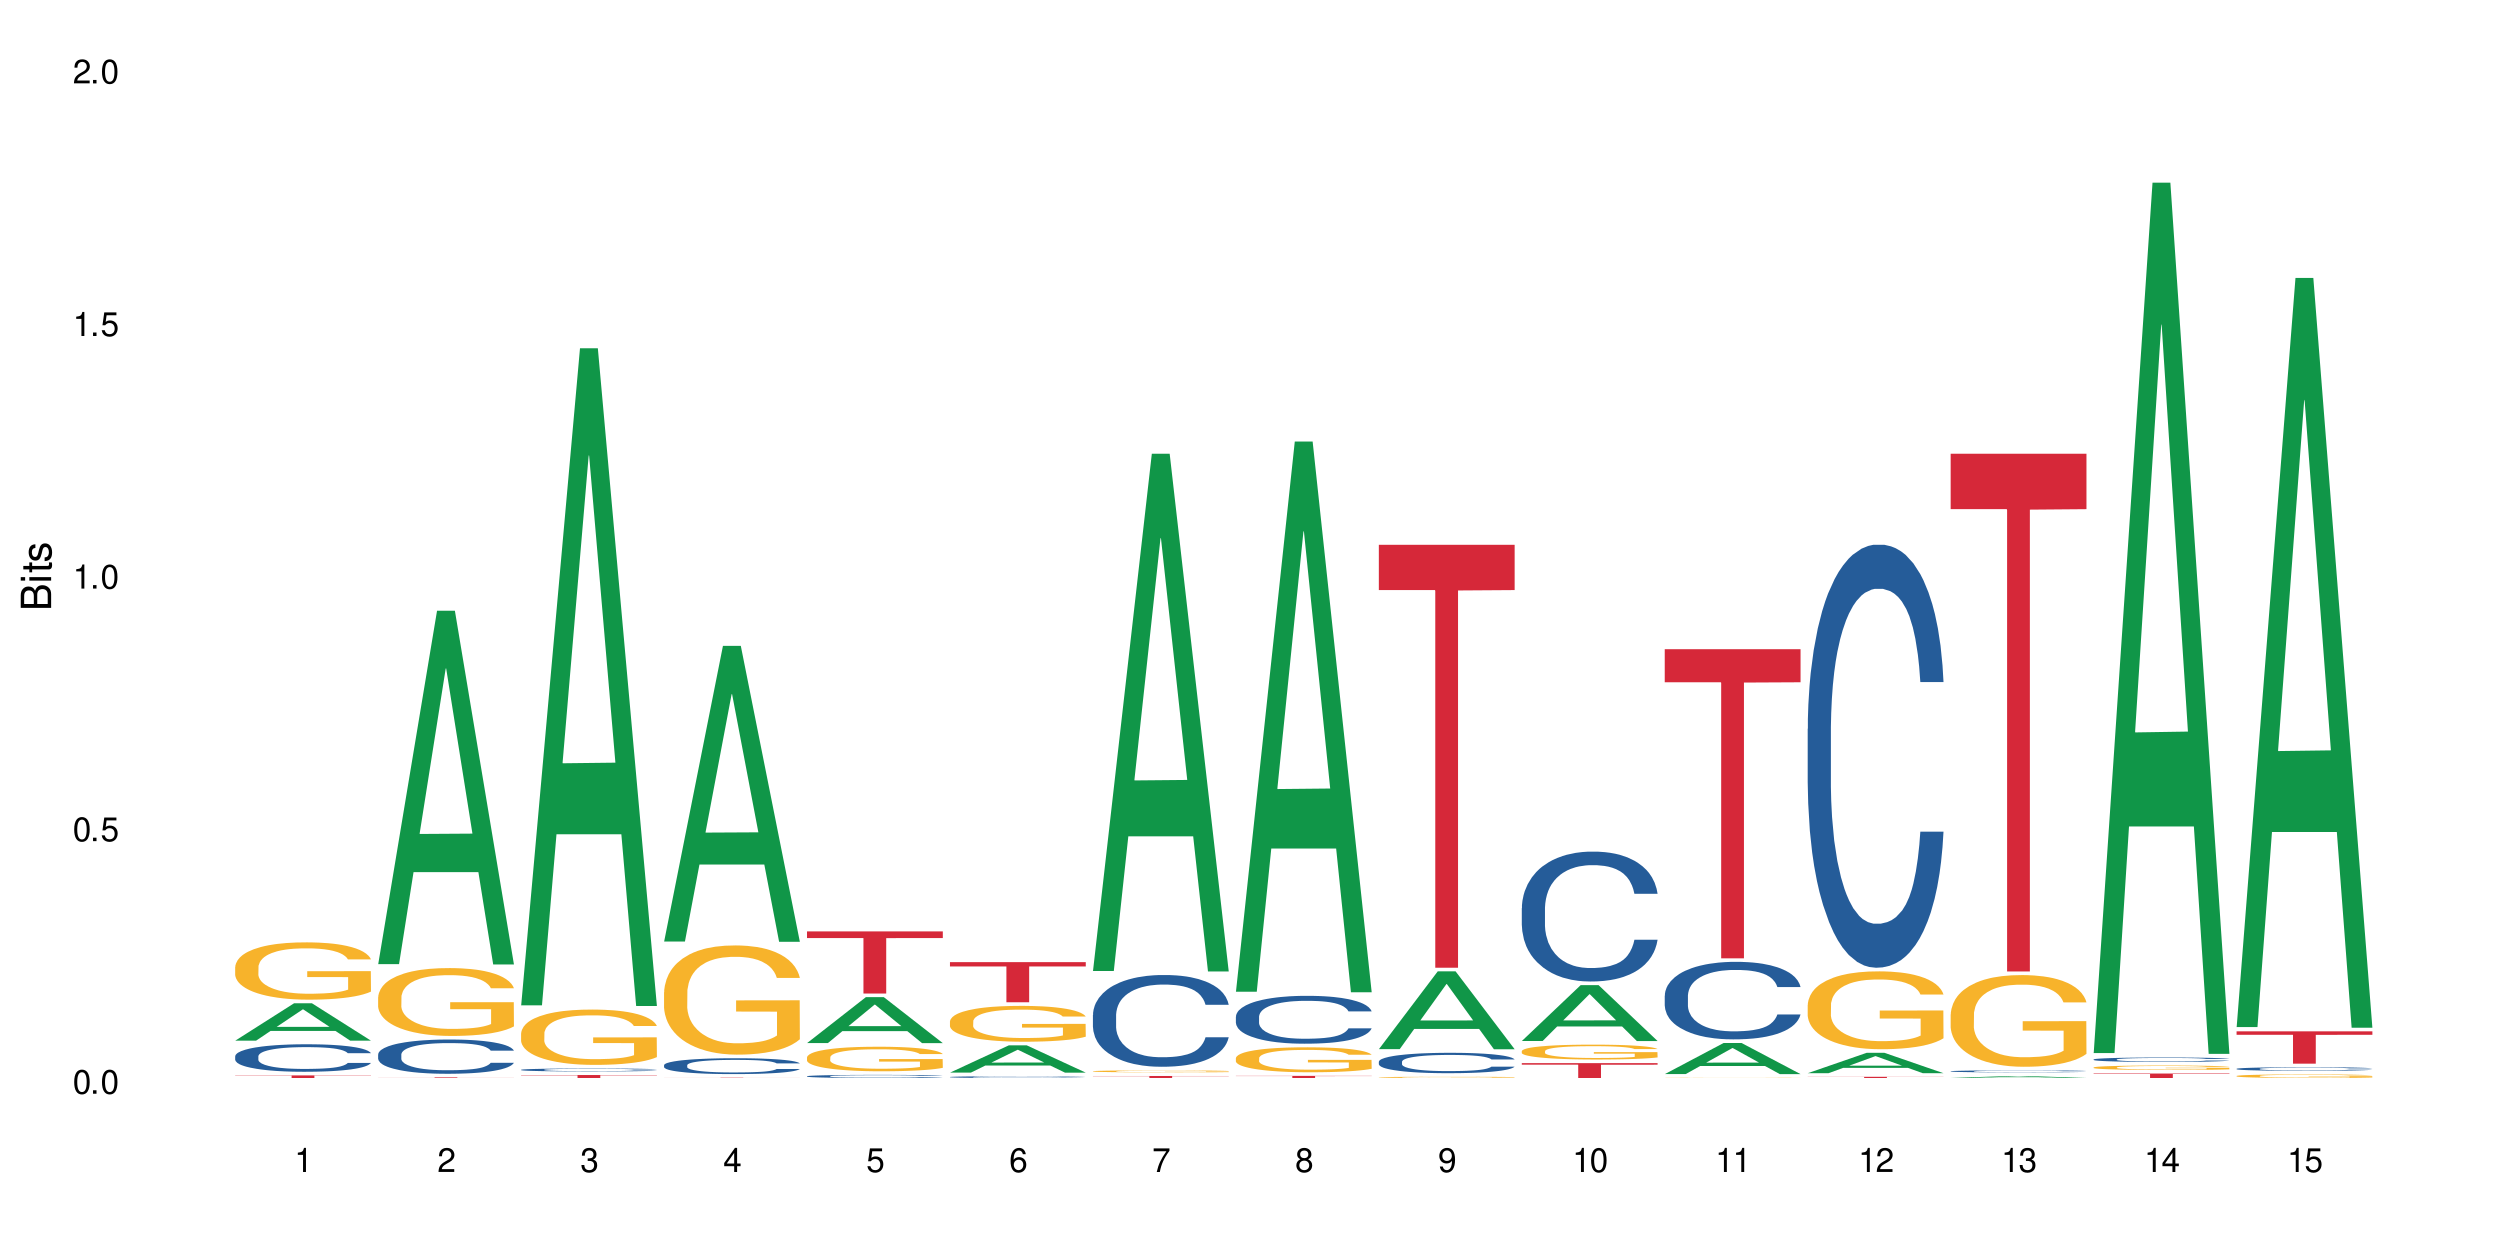 <?xml version="1.0" encoding="UTF-8"?>
<svg xmlns="http://www.w3.org/2000/svg" xmlns:xlink="http://www.w3.org/1999/xlink" width="720" height="360" viewBox="0 0 720 360">
<defs>
<g>
<g id="glyph-0-0">
</g>
<g id="glyph-0-1">
<path d="M 2.641 -6.938 C 2 -6.938 1.422 -6.656 1.078 -6.172 C 0.641 -5.562 0.406 -4.641 0.406 -3.359 C 0.406 -1.016 1.188 0.219 2.641 0.219 C 4.078 0.219 4.859 -1.016 4.859 -3.297 C 4.859 -4.641 4.656 -5.547 4.203 -6.172 C 3.844 -6.656 3.281 -6.938 2.641 -6.938 Z M 2.641 -6.188 C 3.547 -6.188 4 -5.25 4 -3.375 C 4 -1.406 3.562 -0.484 2.625 -0.484 C 1.734 -0.484 1.281 -1.438 1.281 -3.344 C 1.281 -5.25 1.734 -6.188 2.641 -6.188 Z M 2.641 -6.188 "/>
</g>
<g id="glyph-0-2">
<path d="M 1.828 -1 L 0.828 -1 L 0.828 0 L 1.828 0 Z M 1.828 -1 "/>
</g>
<g id="glyph-0-3">
<path d="M 4.562 -6.797 L 1.062 -6.797 L 0.547 -3.094 L 1.328 -3.094 C 1.719 -3.562 2.047 -3.734 2.578 -3.734 C 3.484 -3.734 4.062 -3.109 4.062 -2.094 C 4.062 -1.125 3.484 -0.531 2.578 -0.531 C 1.828 -0.531 1.375 -0.906 1.188 -1.672 L 0.328 -1.672 C 0.453 -1.109 0.547 -0.844 0.75 -0.594 C 1.125 -0.078 1.828 0.219 2.594 0.219 C 3.969 0.219 4.922 -0.781 4.922 -2.219 C 4.922 -3.562 4.031 -4.484 2.719 -4.484 C 2.25 -4.484 1.859 -4.359 1.469 -4.062 L 1.734 -5.969 L 4.562 -5.969 Z M 4.562 -6.797 "/>
</g>
<g id="glyph-0-4">
<path d="M 2.484 -4.938 L 2.484 0 L 3.328 0 L 3.328 -6.938 L 2.766 -6.938 C 2.469 -5.875 2.281 -5.734 0.984 -5.562 L 0.984 -4.938 Z M 2.484 -4.938 "/>
</g>
<g id="glyph-0-5">
<path d="M 4.859 -0.828 L 1.281 -0.828 C 1.359 -1.406 1.672 -1.781 2.5 -2.281 L 3.469 -2.828 C 4.406 -3.344 4.906 -4.062 4.906 -4.906 C 4.906 -5.484 4.672 -6.031 4.266 -6.406 C 3.859 -6.766 3.375 -6.938 2.719 -6.938 C 1.859 -6.938 1.219 -6.625 0.844 -6.031 C 0.609 -5.672 0.5 -5.234 0.484 -4.531 L 1.328 -4.531 C 1.359 -5.016 1.406 -5.281 1.531 -5.516 C 1.75 -5.938 2.188 -6.203 2.703 -6.203 C 3.469 -6.203 4.031 -5.641 4.031 -4.891 C 4.031 -4.344 3.719 -3.859 3.125 -3.516 L 2.234 -3 C 0.812 -2.172 0.406 -1.531 0.328 -0.016 L 4.859 -0.016 Z M 4.859 -0.828 "/>
</g>
<g id="glyph-0-6">
<path d="M 2.125 -3.188 L 2.578 -3.188 C 3.5 -3.188 3.984 -2.766 3.984 -1.922 C 3.984 -1.062 3.469 -0.531 2.594 -0.531 C 1.656 -0.531 1.203 -1 1.156 -2.016 L 0.312 -2.016 C 0.344 -1.453 0.438 -1.094 0.609 -0.781 C 0.953 -0.109 1.625 0.219 2.547 0.219 C 3.953 0.219 4.859 -0.625 4.859 -1.938 C 4.859 -2.828 4.516 -3.297 3.703 -3.594 C 4.344 -3.844 4.656 -4.328 4.656 -5.031 C 4.656 -6.219 3.875 -6.938 2.578 -6.938 C 1.203 -6.938 0.484 -6.172 0.453 -4.703 L 1.297 -4.703 C 1.312 -5.125 1.344 -5.359 1.453 -5.578 C 1.641 -5.969 2.062 -6.203 2.594 -6.203 C 3.344 -6.203 3.797 -5.75 3.797 -5 C 3.797 -4.516 3.609 -4.219 3.25 -4.047 C 3.016 -3.953 2.703 -3.922 2.125 -3.906 Z M 2.125 -3.188 "/>
</g>
<g id="glyph-0-7">
<path d="M 3.141 -1.672 L 3.141 0 L 3.984 0 L 3.984 -1.672 L 4.984 -1.672 L 4.984 -2.438 L 3.984 -2.438 L 3.984 -6.938 L 3.359 -6.938 L 0.266 -2.578 L 0.266 -1.672 Z M 3.141 -2.438 L 1 -2.438 L 3.141 -5.5 Z M 3.141 -2.438 "/>
</g>
<g id="glyph-0-8">
<path d="M 4.781 -5.125 C 4.609 -6.266 3.891 -6.938 2.844 -6.938 C 2.094 -6.938 1.422 -6.578 1.031 -5.953 C 0.594 -5.266 0.406 -4.422 0.406 -3.172 C 0.406 -2 0.578 -1.25 0.984 -0.641 C 1.359 -0.078 1.953 0.219 2.703 0.219 C 3.984 0.219 4.922 -0.75 4.922 -2.094 C 4.922 -3.375 4.062 -4.281 2.844 -4.281 C 2.172 -4.281 1.641 -4.031 1.281 -3.516 C 1.281 -5.234 1.828 -6.188 2.797 -6.188 C 3.391 -6.188 3.797 -5.797 3.938 -5.125 Z M 2.734 -3.531 C 3.547 -3.531 4.062 -2.953 4.062 -2.031 C 4.062 -1.156 3.484 -0.531 2.703 -0.531 C 1.922 -0.531 1.328 -1.188 1.328 -2.078 C 1.328 -2.938 1.906 -3.531 2.734 -3.531 Z M 2.734 -3.531 "/>
</g>
<g id="glyph-0-9">
<path d="M 4.984 -6.797 L 0.438 -6.797 L 0.438 -5.969 L 4.109 -5.969 C 2.5 -3.656 1.828 -2.234 1.328 0 L 2.219 0 C 2.594 -2.172 3.453 -4.047 4.984 -6.094 Z M 4.984 -6.797 "/>
</g>
<g id="glyph-0-10">
<path d="M 3.75 -3.656 C 4.469 -4.094 4.688 -4.438 4.688 -5.078 C 4.688 -6.172 3.844 -6.938 2.641 -6.938 C 1.438 -6.938 0.594 -6.172 0.594 -5.094 C 0.594 -4.438 0.812 -4.094 1.516 -3.656 C 0.734 -3.266 0.359 -2.703 0.359 -1.922 C 0.359 -0.656 1.281 0.219 2.641 0.219 C 3.984 0.219 4.922 -0.656 4.922 -1.922 C 4.922 -2.703 4.531 -3.266 3.75 -3.656 Z M 2.641 -6.188 C 3.359 -6.188 3.812 -5.75 3.812 -5.062 C 3.812 -4.406 3.344 -3.984 2.641 -3.984 C 1.922 -3.984 1.453 -4.406 1.453 -5.078 C 1.453 -5.75 1.922 -6.188 2.641 -6.188 Z M 2.641 -3.266 C 3.484 -3.266 4.062 -2.719 4.062 -1.906 C 4.062 -1.078 3.484 -0.531 2.625 -0.531 C 1.797 -0.531 1.219 -1.094 1.219 -1.906 C 1.219 -2.719 1.781 -3.266 2.641 -3.266 Z M 2.641 -3.266 "/>
</g>
<g id="glyph-0-11">
<path d="M 0.516 -1.578 C 0.672 -0.453 1.406 0.219 2.438 0.219 C 3.188 0.219 3.859 -0.141 4.266 -0.766 C 4.688 -1.453 4.891 -2.297 4.891 -3.547 C 4.891 -4.719 4.703 -5.453 4.312 -6.078 C 3.938 -6.641 3.344 -6.938 2.594 -6.938 C 1.297 -6.938 0.359 -5.969 0.359 -4.625 C 0.359 -3.344 1.234 -2.453 2.453 -2.453 C 3.094 -2.453 3.578 -2.672 4.016 -3.203 C 4 -1.484 3.469 -0.531 2.5 -0.531 C 1.906 -0.531 1.484 -0.906 1.359 -1.578 Z M 2.578 -6.203 C 3.375 -6.203 3.969 -5.531 3.969 -4.641 C 3.969 -3.797 3.391 -3.188 2.547 -3.188 C 1.734 -3.188 1.234 -3.766 1.234 -4.688 C 1.234 -5.562 1.797 -6.203 2.578 -6.203 Z M 2.578 -6.203 "/>
</g>
<g id="glyph-1-0">
</g>
<g id="glyph-1-1">
<path d="M 0 -0.953 L 0 -4.891 C 0 -5.719 -0.234 -6.344 -0.734 -6.797 C -1.188 -7.234 -1.812 -7.469 -2.5 -7.469 C -3.547 -7.469 -4.188 -7 -4.625 -5.875 C -4.984 -6.688 -5.625 -7.094 -6.531 -7.094 C -7.172 -7.094 -7.734 -6.859 -8.141 -6.391 C -8.562 -5.922 -8.75 -5.344 -8.75 -4.5 L -8.75 -0.953 Z M -4.984 -2.062 L -7.766 -2.062 L -7.766 -4.219 C -7.766 -4.844 -7.688 -5.203 -7.453 -5.5 C -7.219 -5.812 -6.859 -5.969 -6.375 -5.969 C -5.891 -5.969 -5.531 -5.812 -5.297 -5.5 C -5.062 -5.203 -4.984 -4.844 -4.984 -4.219 Z M -0.984 -2.062 L -4 -2.062 L -4 -4.781 C -4 -5.766 -3.438 -6.359 -2.484 -6.359 C -1.547 -6.359 -0.984 -5.766 -0.984 -4.781 Z M -0.984 -2.062 "/>
</g>
<g id="glyph-1-2">
<path d="M -6.281 -1.797 L -6.281 -0.797 L 0 -0.797 L 0 -1.797 Z M -8.75 -1.797 L -8.75 -0.797 L -7.484 -0.797 L -7.484 -1.797 Z M -8.75 -1.797 "/>
</g>
<g id="glyph-1-3">
<path d="M -6.281 -3.047 L -6.281 -2.016 L -8.016 -2.016 L -8.016 -1.016 L -6.281 -1.016 L -6.281 -0.172 L -5.469 -0.172 L -5.469 -1.016 L -0.719 -1.016 C -0.078 -1.016 0.281 -1.453 0.281 -2.234 C 0.281 -2.5 0.25 -2.719 0.188 -3.047 L -0.641 -3.047 C -0.609 -2.906 -0.594 -2.766 -0.594 -2.562 C -0.594 -2.141 -0.719 -2.016 -1.156 -2.016 L -5.469 -2.016 L -5.469 -3.047 Z M -6.281 -3.047 "/>
</g>
<g id="glyph-1-4">
<path d="M -4.531 -5.25 C -5.766 -5.25 -6.469 -4.422 -6.469 -2.969 C -6.469 -1.516 -5.719 -0.562 -4.547 -0.562 C -3.562 -0.562 -3.094 -1.062 -2.734 -2.562 L -2.516 -3.484 C -2.344 -4.188 -2.094 -4.469 -1.641 -4.469 C -1.047 -4.469 -0.641 -3.875 -0.641 -3 C -0.641 -2.453 -0.797 -2 -1.062 -1.75 C -1.25 -1.594 -1.422 -1.531 -1.875 -1.469 L -1.875 -0.406 C -0.422 -0.453 0.281 -1.266 0.281 -2.922 C 0.281 -4.5 -0.5 -5.516 -1.719 -5.516 C -2.656 -5.516 -3.172 -4.984 -3.469 -3.734 L -3.703 -2.766 C -3.891 -1.953 -4.156 -1.609 -4.594 -1.609 C -5.188 -1.609 -5.547 -2.125 -5.547 -2.938 C -5.547 -3.75 -5.203 -4.172 -4.531 -4.203 Z M -4.531 -5.25 "/>
</g>
</g>
</defs>
<rect x="-72" y="-36" width="864" height="432" fill="rgb(100%, 100%, 100%)" fill-opacity="1"/>
<path fill-rule="nonzero" fill="rgb(6.275%, 58.824%, 28.235%)" fill-opacity="1" d="M 67.73 299.711 L 67.773 299.699 L 84.695 288.941 L 89.836 288.941 L 106.844 299.719 L 100.867 299.719 L 96.605 296.906 L 77.926 296.906 L 73.75 299.711 L 67.73 299.711 L 79.723 295.742 L 94.895 295.734 L 87.328 290.703 L 87.246 290.691 L 87.16 290.723 L 79.684 295.734 L 79.723 295.742 Z M 67.73 299.711 "/>
<path fill-rule="nonzero" fill="rgb(14.51%, 36.078%, 60%)" fill-opacity="1" d="M 67.73 304.199 L 67.777 304.191 L 67.777 304.02 L 67.922 303.742 L 68.254 303.398 L 68.59 303.156 L 69.449 302.73 L 70.641 302.32 L 71.879 302 L 72.785 301.812 L 73.598 301.668 L 75.457 301.398 L 76.652 301.262 L 77.938 301.141 L 79.512 301.016 L 80.656 300.945 L 83.234 300.828 L 85.141 300.777 L 86.621 300.758 L 89.816 300.758 L 91.723 300.785 L 93.105 300.82 L 94.633 300.879 L 95.922 300.945 L 98.164 301.102 L 100.168 301.305 L 101.074 301.422 L 102.504 301.645 L 103.602 301.863 L 104.363 302.051 L 105.223 302.32 L 105.984 302.645 L 106.559 303.012 L 106.844 303.324 L 100.168 303.324 L 99.832 303.035 L 99.449 302.812 L 98.734 302.516 L 98.02 302.305 L 97.02 302.094 L 96.113 301.957 L 94.871 301.82 L 93.773 301.734 L 92.629 301.668 L 91.531 301.625 L 89.434 301.582 L 87 301.582 L 86.094 301.594 L 84.234 301.652 L 83.234 301.703 L 81.801 301.805 L 80.801 301.898 L 79.609 302.043 L 78.797 302.168 L 77.797 302.355 L 77.078 302.52 L 76.27 302.762 L 75.793 302.941 L 75.363 303.145 L 74.98 303.383 L 74.695 303.637 L 74.504 303.902 L 74.41 304.164 L 74.41 305.285 L 74.504 305.547 L 74.742 305.848 L 75.363 306.289 L 76.27 306.676 L 77.32 306.977 L 78.32 307.195 L 78.891 307.297 L 79.656 307.41 L 80.848 307.555 L 82.566 307.703 L 83.566 307.758 L 85.094 307.816 L 86.668 307.848 L 88.766 307.848 L 90.625 307.816 L 91.867 307.781 L 93.156 307.723 L 94.918 307.602 L 96.016 307.484 L 96.969 307.348 L 97.688 307.211 L 98.164 307.094 L 98.879 306.871 L 99.449 306.625 L 99.879 306.371 L 100.168 306.125 L 106.844 306.125 L 106.559 306.414 L 106.129 306.695 L 105.699 306.906 L 105.031 307.16 L 104.27 307.383 L 103.172 307.637 L 102.266 307.801 L 101.074 307.984 L 99.977 308.121 L 98.781 308.242 L 97.02 308.387 L 95.875 308.461 L 94.633 308.527 L 93.156 308.582 L 91.293 308.633 L 89.289 308.664 L 87.43 308.672 L 85.426 308.656 L 83.949 308.629 L 81.992 308.562 L 79.559 308.434 L 77.797 308.293 L 76.414 308.156 L 75.219 308.012 L 73.883 307.816 L 72.168 307.5 L 71.117 307.254 L 70.402 307.051 L 69.59 306.77 L 69.02 306.516 L 68.352 306.109 L 67.875 305.598 L 67.73 305.199 Z M 67.73 304.199 "/>
<path fill-rule="nonzero" fill="rgb(96.863%, 70.196%, 16.863%)" fill-opacity="1" d="M 67.73 278.469 L 67.777 278.453 L 67.777 278.152 L 67.969 277.473 L 68.445 276.539 L 69.066 275.77 L 69.734 275.168 L 70.164 274.852 L 70.879 274.398 L 71.5 274.066 L 73.074 273.387 L 75.078 272.754 L 76.172 272.484 L 77.414 272.227 L 79.18 271.941 L 79.988 271.836 L 82.469 271.594 L 85.285 271.441 L 88.383 271.398 L 89.816 271.414 L 91.77 271.473 L 94.441 271.641 L 95.969 271.789 L 97.16 271.941 L 98.402 272.137 L 99.926 272.438 L 101.359 272.801 L 102.504 273.16 L 103.648 273.613 L 104.602 274.098 L 105.414 274.625 L 106.129 275.258 L 106.559 275.785 L 106.844 276.312 L 100.215 276.312 L 99.832 275.785 L 99.402 275.379 L 98.688 274.879 L 97.973 274.52 L 97.258 274.23 L 95.922 273.84 L 94.777 273.598 L 93.344 273.387 L 91.961 273.254 L 90.387 273.16 L 89.434 273.133 L 86.906 273.133 L 84.617 273.238 L 83.281 273.359 L 82.328 273.477 L 80.992 273.703 L 80.18 273.887 L 79.703 274.008 L 78.273 274.473 L 77.32 274.895 L 76.793 275.184 L 76.125 275.633 L 75.648 276.043 L 75.125 276.645 L 74.84 277.098 L 74.457 278.121 L 74.41 280.836 L 74.551 281.406 L 74.84 282.027 L 75.219 282.57 L 75.793 283.141 L 76.363 283.578 L 77.367 284.168 L 78.227 284.559 L 78.891 284.816 L 80.18 285.223 L 80.703 285.359 L 81.945 285.629 L 83.234 285.84 L 84.809 286.02 L 86 286.113 L 87.906 286.188 L 90.34 286.188 L 93.203 286.098 L 95.016 285.977 L 96.254 285.855 L 97.066 285.75 L 98.066 285.586 L 98.781 285.434 L 99.449 285.266 L 100.262 285.012 L 100.262 281.406 L 88.48 281.395 L 88.48 279.703 L 106.797 279.691 L 106.844 285.586 L 105.844 285.992 L 104.602 286.383 L 103.41 286.684 L 102.168 286.941 L 100.406 287.227 L 98.973 287.406 L 96.781 287.621 L 94.777 287.754 L 92.676 287.844 L 90.816 287.891 L 88.621 287.906 L 86.668 287.875 L 84.57 287.785 L 82.898 287.664 L 81.371 287.516 L 79.848 287.316 L 77.938 287 L 76.699 286.746 L 75.41 286.43 L 74.121 286.051 L 72.977 285.645 L 72.215 285.328 L 71.453 284.965 L 70.641 284.512 L 69.879 284 L 69.305 283.535 L 68.781 283.008 L 68.398 282.508 L 68.016 281.832 L 67.828 281.289 L 67.73 280.82 Z M 67.73 278.469 "/>
<path fill-rule="nonzero" fill="rgb(83.922%, 15.686%, 22.353%)" fill-opacity="1" d="M 67.73 309.707 L 106.844 309.707 L 106.844 309.785 L 90.543 309.789 L 90.543 310.461 L 83.984 310.461 L 83.984 309.789 L 83.891 309.785 L 67.73 309.785 Z M 67.73 309.707 "/>
<path fill-rule="nonzero" fill="rgb(6.275%, 58.824%, 28.235%)" fill-opacity="1" d="M 108.902 277.676 L 108.945 277.578 L 125.867 175.898 L 131.008 175.898 L 148.016 277.77 L 142.039 277.77 L 137.777 251.18 L 119.098 251.18 L 114.922 277.676 L 108.902 277.676 L 120.895 240.18 L 136.062 240.082 L 128.5 192.543 L 128.418 192.445 L 128.332 192.734 L 120.855 240.082 L 120.895 240.18 Z M 108.902 277.676 "/>
<path fill-rule="nonzero" fill="rgb(14.51%, 36.078%, 60%)" fill-opacity="1" d="M 108.902 303.68 L 108.949 303.672 L 108.949 303.453 L 109.094 303.113 L 109.426 302.68 L 109.762 302.383 L 110.621 301.852 L 111.812 301.336 L 113.051 300.938 L 113.957 300.703 L 114.77 300.523 L 116.629 300.191 L 117.82 300.02 L 119.109 299.867 L 120.684 299.715 L 121.828 299.625 L 124.406 299.48 L 126.312 299.414 L 127.793 299.391 L 130.988 299.391 L 132.895 299.426 L 134.277 299.469 L 135.805 299.543 L 137.094 299.625 L 139.336 299.82 L 141.336 300.074 L 142.242 300.219 L 143.676 300.496 L 144.773 300.77 L 145.535 301.004 L 146.395 301.336 L 147.156 301.742 L 147.73 302.203 L 148.016 302.59 L 141.336 302.59 L 141.004 302.227 L 140.621 301.949 L 139.906 301.578 L 139.191 301.316 L 138.191 301.055 L 137.285 300.887 L 136.043 300.715 L 134.945 300.605 L 133.801 300.523 L 132.703 300.469 L 130.605 300.418 L 128.172 300.418 L 127.266 300.434 L 125.406 300.508 L 124.406 300.57 L 122.973 300.695 L 121.973 300.812 L 120.781 300.992 L 119.969 301.148 L 118.969 301.383 L 118.25 301.59 L 117.441 301.887 L 116.965 302.109 L 116.535 302.363 L 116.152 302.66 L 115.867 302.977 L 115.676 303.309 L 115.582 303.633 L 115.582 305.031 L 115.676 305.355 L 115.914 305.734 L 116.535 306.285 L 117.441 306.762 L 118.488 307.141 L 119.492 307.41 L 120.062 307.539 L 120.828 307.68 L 122.02 307.863 L 123.738 308.043 L 124.738 308.113 L 126.266 308.188 L 127.84 308.223 L 129.938 308.223 L 131.797 308.188 L 133.039 308.141 L 134.324 308.07 L 136.09 307.914 L 137.188 307.773 L 138.141 307.602 L 138.859 307.43 L 139.336 307.285 L 140.051 307.004 L 140.621 306.699 L 141.051 306.383 L 141.336 306.078 L 148.016 306.078 L 147.73 306.438 L 147.301 306.789 L 146.871 307.051 L 146.203 307.367 L 145.441 307.645 L 144.344 307.961 L 143.438 308.168 L 142.242 308.395 L 141.148 308.566 L 139.953 308.719 L 138.191 308.898 L 137.043 308.988 L 135.805 309.07 L 134.324 309.141 L 132.465 309.203 L 130.461 309.242 L 128.602 309.25 L 126.598 309.23 L 125.121 309.195 L 123.164 309.113 L 120.73 308.953 L 118.969 308.781 L 117.582 308.609 L 116.391 308.43 L 115.055 308.188 L 113.34 307.789 L 112.289 307.484 L 111.574 307.23 L 110.762 306.879 L 110.191 306.562 L 109.523 306.059 L 109.047 305.418 L 108.902 304.922 Z M 108.902 303.68 "/>
<path fill-rule="nonzero" fill="rgb(96.863%, 70.196%, 16.863%)" fill-opacity="1" d="M 108.902 287.18 L 108.949 287.16 L 108.949 286.805 L 109.141 286 L 109.617 284.895 L 110.238 283.984 L 110.906 283.27 L 111.336 282.895 L 112.051 282.359 L 112.672 281.965 L 114.246 281.164 L 116.25 280.414 L 117.344 280.094 L 118.586 279.789 L 120.352 279.449 L 121.16 279.324 L 123.641 279.039 L 126.457 278.859 L 129.555 278.809 L 130.988 278.824 L 132.941 278.895 L 135.613 279.094 L 137.141 279.27 L 138.332 279.449 L 139.574 279.68 L 141.098 280.039 L 142.531 280.469 L 143.676 280.895 L 144.82 281.43 L 145.773 282.004 L 146.586 282.625 L 147.301 283.375 L 147.73 284 L 148.016 284.625 L 141.387 284.625 L 141.004 284 L 140.574 283.52 L 139.859 282.93 L 139.145 282.5 L 138.43 282.164 L 137.094 281.699 L 135.949 281.414 L 134.516 281.164 L 133.133 281.004 L 131.559 280.895 L 130.605 280.859 L 128.078 280.859 L 125.789 280.984 L 124.453 281.129 L 123.5 281.27 L 122.164 281.539 L 121.352 281.754 L 120.875 281.895 L 119.445 282.449 L 118.488 282.949 L 117.965 283.289 L 117.297 283.824 L 116.82 284.305 L 116.297 285.02 L 116.008 285.555 L 115.629 286.77 L 115.582 289.98 L 115.723 290.66 L 116.008 291.391 L 116.391 292.035 L 116.965 292.711 L 117.535 293.23 L 118.539 293.926 L 119.395 294.391 L 120.062 294.695 L 121.352 295.176 L 121.875 295.336 L 123.117 295.656 L 124.406 295.906 L 125.98 296.121 L 127.172 296.23 L 129.078 296.32 L 131.512 296.32 L 134.375 296.211 L 136.188 296.07 L 137.426 295.926 L 138.238 295.801 L 139.238 295.605 L 139.953 295.426 L 140.621 295.23 L 141.434 294.926 L 141.434 290.66 L 129.652 290.641 L 129.652 288.641 L 147.969 288.625 L 148.016 295.605 L 147.016 296.086 L 145.773 296.551 L 144.582 296.906 L 143.34 297.211 L 141.578 297.551 L 140.145 297.766 L 137.949 298.016 L 135.949 298.176 L 133.848 298.281 L 131.988 298.336 L 129.793 298.352 L 127.84 298.316 L 125.742 298.211 L 124.07 298.066 L 122.543 297.891 L 121.02 297.656 L 119.109 297.281 L 117.871 296.98 L 116.582 296.605 L 115.293 296.156 L 114.148 295.676 L 113.387 295.301 L 112.625 294.871 L 111.812 294.336 L 111.051 293.73 L 110.477 293.176 L 109.953 292.551 L 109.57 291.961 L 109.188 291.16 L 108.996 290.516 L 108.902 289.965 Z M 108.902 287.18 "/>
<path fill-rule="nonzero" fill="rgb(83.922%, 15.686%, 22.353%)" fill-opacity="1" d="M 108.902 310.285 L 148.016 310.285 L 148.016 310.305 L 131.715 310.305 L 131.715 310.461 L 125.156 310.461 L 125.156 310.305 L 108.902 310.305 Z M 108.902 310.285 "/>
<path fill-rule="nonzero" fill="rgb(6.275%, 58.824%, 28.235%)" fill-opacity="1" d="M 150.074 289.539 L 150.117 289.363 L 167.039 100.305 L 172.18 100.305 L 189.188 289.719 L 183.211 289.719 L 178.949 240.273 L 160.27 240.273 L 156.09 289.539 L 150.074 289.539 L 162.066 219.824 L 177.234 219.645 L 169.672 131.254 L 169.59 131.074 L 169.504 131.609 L 162.027 219.645 L 162.066 219.824 Z M 150.074 289.539 "/>
<path fill-rule="nonzero" fill="rgb(14.51%, 36.078%, 60%)" fill-opacity="1" d="M 150.074 308.094 L 150.121 308.094 L 150.121 308.074 L 150.266 308.047 L 150.598 308.008 L 150.934 307.984 L 151.793 307.938 L 152.984 307.891 L 154.223 307.859 L 155.129 307.84 L 155.941 307.824 L 157.801 307.793 L 158.992 307.777 L 160.281 307.766 L 161.855 307.754 L 163 307.746 L 165.578 307.73 L 167.484 307.727 L 168.965 307.723 L 172.16 307.723 L 174.066 307.727 L 175.449 307.73 L 176.977 307.738 L 178.266 307.746 L 180.508 307.762 L 182.508 307.785 L 183.414 307.797 L 184.848 307.82 L 185.945 307.844 L 186.707 307.863 L 187.566 307.891 L 188.328 307.926 L 188.902 307.969 L 189.188 308 L 182.508 308 L 182.176 307.969 L 181.793 307.945 L 181.078 307.914 L 180.363 307.891 L 179.359 307.867 L 178.453 307.855 L 177.215 307.84 L 176.117 307.828 L 174.973 307.824 L 173.875 307.816 L 171.777 307.812 L 169.344 307.812 L 168.438 307.816 L 166.578 307.82 L 165.578 307.828 L 164.145 307.836 L 163.145 307.848 L 161.953 307.863 L 161.141 307.875 L 160.137 307.895 L 159.422 307.914 L 158.613 307.941 L 158.137 307.961 L 157.707 307.98 L 157.324 308.008 L 157.039 308.035 L 156.848 308.062 L 156.754 308.09 L 156.754 308.211 L 156.848 308.238 L 157.086 308.273 L 157.707 308.32 L 158.613 308.359 L 159.66 308.395 L 160.664 308.418 L 161.234 308.426 L 162 308.441 L 163.191 308.457 L 164.91 308.469 L 165.91 308.477 L 167.438 308.484 L 172.969 308.484 L 174.211 308.48 L 175.496 308.473 L 177.262 308.461 L 178.359 308.449 L 179.312 308.434 L 180.027 308.418 L 180.508 308.406 L 181.223 308.383 L 181.793 308.355 L 182.223 308.328 L 182.508 308.301 L 189.188 308.301 L 188.902 308.332 L 188.473 308.363 L 188.043 308.387 L 187.375 308.414 L 186.613 308.438 L 185.516 308.465 L 184.609 308.48 L 183.414 308.5 L 182.32 308.516 L 181.125 308.527 L 179.359 308.543 L 178.215 308.551 L 176.977 308.559 L 175.496 308.566 L 173.637 308.57 L 171.633 308.574 L 167.77 308.574 L 166.293 308.57 L 164.336 308.562 L 161.902 308.551 L 160.137 308.535 L 158.754 308.52 L 157.562 308.504 L 156.227 308.484 L 154.512 308.449 L 153.461 308.422 L 152.746 308.402 L 151.934 308.371 L 151.363 308.344 L 150.695 308.301 L 150.219 308.246 L 150.074 308.203 Z M 150.074 308.094 "/>
<path fill-rule="nonzero" fill="rgb(96.863%, 70.196%, 16.863%)" fill-opacity="1" d="M 150.074 297.578 L 150.121 297.562 L 150.121 297.273 L 150.312 296.617 L 150.789 295.715 L 151.41 294.973 L 152.078 294.391 L 152.508 294.086 L 153.223 293.648 L 153.844 293.328 L 155.418 292.676 L 157.418 292.062 L 158.516 291.801 L 159.758 291.555 L 161.523 291.277 L 162.332 291.176 L 164.812 290.941 L 167.629 290.797 L 170.727 290.754 L 172.16 290.77 L 174.113 290.828 L 176.785 290.984 L 178.312 291.133 L 179.504 291.277 L 180.746 291.465 L 182.27 291.758 L 183.703 292.105 L 184.848 292.457 L 185.992 292.895 L 186.945 293.359 L 187.758 293.867 L 188.473 294.48 L 188.902 294.988 L 189.188 295.496 L 182.559 295.496 L 182.176 294.988 L 181.746 294.594 L 181.031 294.113 L 180.316 293.766 L 179.602 293.488 L 178.266 293.109 L 177.121 292.879 L 175.688 292.676 L 174.305 292.543 L 172.73 292.457 L 171.777 292.426 L 169.25 292.426 L 166.961 292.527 L 165.625 292.645 L 164.672 292.762 L 163.336 292.98 L 162.523 293.156 L 162.047 293.27 L 160.617 293.723 L 159.66 294.129 L 159.137 294.406 L 158.469 294.844 L 157.992 295.234 L 157.469 295.816 L 157.18 296.254 L 156.801 297.242 L 156.754 299.863 L 156.895 300.418 L 157.18 301.012 L 157.562 301.539 L 158.137 302.09 L 158.707 302.512 L 159.711 303.078 L 160.566 303.457 L 161.234 303.707 L 162.523 304.098 L 163.047 304.23 L 164.289 304.492 L 165.578 304.695 L 167.148 304.871 L 168.344 304.957 L 170.25 305.031 L 172.684 305.031 L 175.547 304.941 L 177.359 304.824 L 178.598 304.711 L 179.41 304.609 L 180.41 304.449 L 181.125 304.301 L 181.793 304.141 L 182.605 303.895 L 182.605 300.418 L 170.824 300.402 L 170.824 298.773 L 189.141 298.758 L 189.188 304.449 L 188.188 304.84 L 186.945 305.219 L 185.754 305.512 L 184.512 305.758 L 182.746 306.035 L 181.316 306.207 L 179.121 306.414 L 177.121 306.543 L 175.02 306.629 L 173.16 306.676 L 170.965 306.688 L 169.012 306.66 L 166.91 306.574 L 165.242 306.457 L 163.715 306.312 L 162.191 306.121 L 160.281 305.816 L 159.043 305.566 L 157.754 305.262 L 156.465 304.898 L 155.32 304.508 L 154.559 304.199 L 153.793 303.852 L 152.984 303.414 L 152.219 302.918 L 151.648 302.469 L 151.125 301.961 L 150.742 301.48 L 150.359 300.824 L 150.168 300.301 L 150.074 299.848 Z M 150.074 297.578 "/>
<path fill-rule="nonzero" fill="rgb(83.922%, 15.686%, 22.353%)" fill-opacity="1" d="M 150.074 309.609 L 189.188 309.609 L 189.188 309.703 L 172.887 309.703 L 172.887 310.461 L 166.328 310.461 L 166.328 309.703 L 150.074 309.703 Z M 150.074 309.609 "/>
<path fill-rule="nonzero" fill="rgb(6.275%, 58.824%, 28.235%)" fill-opacity="1" d="M 191.246 271.164 L 191.289 271.082 L 208.211 186.004 L 213.352 186.004 L 230.359 271.242 L 224.383 271.242 L 220.121 248.992 L 201.441 248.992 L 197.262 271.164 L 191.246 271.164 L 203.238 239.789 L 218.406 239.707 L 210.844 199.93 L 210.762 199.848 L 210.676 200.09 L 203.195 239.707 L 203.238 239.789 Z M 191.246 271.164 "/>
<path fill-rule="nonzero" fill="rgb(14.51%, 36.078%, 60%)" fill-opacity="1" d="M 191.246 306.762 L 191.293 306.758 L 191.293 306.656 L 191.438 306.496 L 191.77 306.297 L 192.105 306.16 L 192.965 305.914 L 194.156 305.676 L 195.395 305.492 L 196.301 305.383 L 197.113 305.301 L 198.973 305.145 L 200.164 305.066 L 201.453 304.996 L 203.027 304.926 L 204.172 304.883 L 206.746 304.816 L 208.656 304.785 L 210.133 304.773 L 213.332 304.773 L 215.238 304.789 L 216.621 304.812 L 218.148 304.844 L 219.438 304.883 L 221.676 304.973 L 223.68 305.09 L 224.586 305.156 L 226.02 305.285 L 227.117 305.414 L 227.879 305.52 L 228.738 305.676 L 229.5 305.863 L 230.074 306.074 L 230.359 306.254 L 223.68 306.254 L 223.348 306.09 L 222.965 305.961 L 222.25 305.789 L 221.535 305.668 L 220.531 305.547 L 219.625 305.465 L 218.387 305.387 L 217.289 305.336 L 216.145 305.301 L 215.047 305.273 L 212.949 305.25 L 210.516 305.25 L 209.609 305.258 L 207.75 305.293 L 206.746 305.32 L 205.316 305.379 L 204.316 305.434 L 203.121 305.516 L 202.312 305.586 L 201.309 305.695 L 200.594 305.793 L 199.785 305.93 L 199.309 306.035 L 198.879 306.152 L 198.496 306.289 L 198.211 306.434 L 198.02 306.59 L 197.922 306.738 L 197.922 307.387 L 198.02 307.535 L 198.258 307.711 L 198.879 307.969 L 199.785 308.188 L 200.832 308.363 L 201.836 308.488 L 202.406 308.547 L 203.172 308.613 L 204.363 308.699 L 206.082 308.781 L 207.082 308.812 L 208.609 308.848 L 210.184 308.863 L 212.281 308.863 L 214.141 308.848 L 215.383 308.828 L 216.668 308.793 L 218.434 308.723 L 219.531 308.656 L 220.484 308.578 L 221.199 308.496 L 221.676 308.43 L 222.395 308.301 L 222.965 308.16 L 223.395 308.012 L 223.68 307.871 L 230.359 307.871 L 230.074 308.039 L 229.645 308.199 L 229.215 308.32 L 228.547 308.469 L 227.781 308.598 L 226.688 308.742 L 225.781 308.84 L 224.586 308.945 L 223.488 309.023 L 222.297 309.094 L 220.531 309.176 L 219.387 309.219 L 218.148 309.258 L 216.668 309.289 L 214.809 309.32 L 212.805 309.336 L 210.945 309.34 L 208.941 309.332 L 207.465 309.316 L 205.508 309.277 L 203.074 309.203 L 201.309 309.121 L 199.926 309.043 L 198.734 308.961 L 197.398 308.848 L 195.684 308.664 L 194.633 308.523 L 193.918 308.406 L 193.105 308.242 L 192.535 308.098 L 191.867 307.863 L 191.391 307.566 L 191.246 307.336 Z M 191.246 306.762 "/>
<path fill-rule="nonzero" fill="rgb(96.863%, 70.196%, 16.863%)" fill-opacity="1" d="M 191.246 285.754 L 191.293 285.727 L 191.293 285.148 L 191.484 283.855 L 191.961 282.078 L 192.582 280.609 L 193.25 279.461 L 193.68 278.859 L 194.395 277.996 L 195.016 277.363 L 196.59 276.07 L 198.59 274.863 L 199.688 274.348 L 200.93 273.859 L 202.695 273.312 L 203.504 273.113 L 205.984 272.652 L 208.801 272.367 L 211.898 272.281 L 213.332 272.309 L 215.285 272.422 L 217.957 272.738 L 219.484 273.027 L 220.676 273.312 L 221.918 273.688 L 223.441 274.262 L 224.875 274.953 L 226.02 275.641 L 227.164 276.504 L 228.117 277.422 L 228.93 278.426 L 229.645 279.633 L 230.074 280.641 L 230.359 281.645 L 223.73 281.645 L 223.348 280.641 L 222.918 279.863 L 222.203 278.914 L 221.488 278.227 L 220.77 277.68 L 219.438 276.934 L 218.293 276.473 L 216.859 276.07 L 215.477 275.812 L 213.902 275.641 L 212.949 275.582 L 210.422 275.582 L 208.133 275.785 L 206.797 276.016 L 205.84 276.246 L 204.508 276.676 L 203.695 277.02 L 203.219 277.25 L 201.789 278.141 L 200.832 278.945 L 200.309 279.492 L 199.641 280.352 L 199.164 281.129 L 198.641 282.277 L 198.352 283.141 L 197.973 285.094 L 197.922 290.266 L 198.066 291.355 L 198.352 292.535 L 198.734 293.566 L 199.309 294.66 L 199.879 295.492 L 200.883 296.613 L 201.738 297.359 L 202.406 297.848 L 203.695 298.625 L 204.219 298.883 L 205.461 299.398 L 206.746 299.801 L 208.32 300.148 L 209.516 300.32 L 211.422 300.465 L 213.855 300.465 L 216.719 300.289 L 218.531 300.062 L 219.77 299.832 L 220.582 299.629 L 221.582 299.312 L 222.297 299.027 L 222.965 298.711 L 223.777 298.223 L 223.777 291.355 L 211.996 291.328 L 211.996 288.109 L 230.312 288.082 L 230.359 299.312 L 229.355 300.09 L 228.117 300.836 L 226.926 301.41 L 225.684 301.898 L 223.918 302.445 L 222.488 302.789 L 220.293 303.191 L 218.293 303.449 L 216.191 303.625 L 214.332 303.711 L 212.137 303.738 L 210.184 303.68 L 208.082 303.508 L 206.414 303.277 L 204.887 302.992 L 203.359 302.617 L 201.453 302.016 L 200.215 301.527 L 198.926 300.922 L 197.637 300.203 L 196.492 299.43 L 195.73 298.824 L 194.965 298.137 L 194.156 297.273 L 193.391 296.297 L 192.82 295.406 L 192.297 294.402 L 191.914 293.453 L 191.531 292.16 L 191.34 291.125 L 191.246 290.234 Z M 191.246 285.754 "/>
<path fill-rule="nonzero" fill="rgb(83.922%, 15.686%, 22.353%)" fill-opacity="1" d="M 191.246 310.375 L 230.359 310.375 L 230.359 310.387 L 214.059 310.387 L 214.059 310.461 L 207.5 310.461 L 207.5 310.387 L 191.246 310.387 Z M 191.246 310.375 "/>
<path fill-rule="nonzero" fill="rgb(6.275%, 58.824%, 28.235%)" fill-opacity="1" d="M 232.418 300.406 L 232.461 300.395 L 249.383 287.168 L 254.523 287.168 L 271.531 300.422 L 265.555 300.422 L 261.293 296.961 L 242.613 296.961 L 238.434 300.406 L 232.418 300.406 L 244.41 295.531 L 259.578 295.52 L 252.016 289.332 L 251.934 289.32 L 251.848 289.359 L 244.367 295.52 L 244.41 295.531 Z M 232.418 300.406 "/>
<path fill-rule="nonzero" fill="rgb(14.51%, 36.078%, 60%)" fill-opacity="1" d="M 232.418 309.957 L 232.465 309.953 L 232.465 309.934 L 232.609 309.902 L 232.941 309.863 L 233.277 309.836 L 234.133 309.789 L 235.328 309.742 L 236.566 309.707 L 237.473 309.684 L 238.285 309.668 L 240.145 309.637 L 241.336 309.621 L 242.625 309.609 L 244.199 309.594 L 245.344 309.586 L 247.918 309.574 L 249.828 309.566 L 254.504 309.566 L 256.41 309.57 L 257.793 309.574 L 259.32 309.578 L 260.609 309.586 L 262.848 309.605 L 264.852 309.629 L 265.758 309.641 L 267.191 309.668 L 268.285 309.691 L 269.051 309.711 L 269.91 309.742 L 270.672 309.777 L 271.246 309.82 L 271.531 309.855 L 264.852 309.855 L 264.52 309.824 L 264.137 309.797 L 263.422 309.766 L 262.707 309.742 L 261.703 309.719 L 260.797 309.703 L 259.559 309.688 L 258.461 309.676 L 257.316 309.668 L 256.219 309.664 L 254.121 309.66 L 250.781 309.66 L 248.922 309.668 L 247.918 309.672 L 246.488 309.684 L 245.488 309.695 L 244.293 309.711 L 243.484 309.727 L 242.48 309.746 L 241.766 309.766 L 240.957 309.793 L 240.48 309.812 L 240.051 309.836 L 239.668 309.863 L 239.383 309.891 L 239.191 309.922 L 239.094 309.949 L 239.094 310.078 L 239.191 310.105 L 239.43 310.141 L 240.051 310.191 L 240.957 310.234 L 242.004 310.27 L 243.008 310.293 L 243.578 310.305 L 244.344 310.32 L 245.535 310.336 L 247.25 310.352 L 248.254 310.359 L 249.781 310.363 L 251.355 310.367 L 253.453 310.367 L 255.312 310.363 L 256.555 310.359 L 257.84 310.355 L 259.605 310.34 L 260.703 310.328 L 261.656 310.312 L 262.371 310.297 L 262.848 310.281 L 263.566 310.258 L 264.137 310.23 L 264.566 310.199 L 264.852 310.172 L 271.531 310.172 L 271.246 310.207 L 270.816 310.238 L 270.387 310.262 L 269.719 310.289 L 268.953 310.316 L 267.859 310.344 L 266.953 310.363 L 265.758 310.383 L 264.66 310.398 L 263.469 310.414 L 261.703 310.43 L 260.559 310.438 L 259.32 310.445 L 257.84 310.449 L 255.98 310.457 L 253.977 310.461 L 250.113 310.461 L 248.637 310.457 L 246.68 310.449 L 244.246 310.434 L 242.48 310.418 L 241.098 310.402 L 239.906 310.387 L 238.57 310.363 L 236.852 310.328 L 235.805 310.301 L 235.09 310.277 L 234.277 310.246 L 233.707 310.219 L 233.039 310.172 L 232.559 310.113 L 232.418 310.066 Z M 232.418 309.957 "/>
<path fill-rule="nonzero" fill="rgb(96.863%, 70.196%, 16.863%)" fill-opacity="1" d="M 232.418 304.484 L 232.465 304.48 L 232.465 304.352 L 232.656 304.059 L 233.133 303.66 L 233.754 303.328 L 234.422 303.07 L 234.852 302.934 L 235.566 302.742 L 236.188 302.598 L 237.758 302.309 L 239.762 302.039 L 240.859 301.922 L 242.102 301.812 L 243.863 301.688 L 244.676 301.645 L 247.156 301.539 L 249.969 301.477 L 253.07 301.457 L 254.504 301.461 L 256.457 301.488 L 259.129 301.559 L 260.656 301.625 L 261.848 301.688 L 263.086 301.773 L 264.613 301.902 L 266.047 302.059 L 267.191 302.211 L 268.336 302.406 L 269.289 302.613 L 270.098 302.84 L 270.816 303.109 L 271.246 303.336 L 271.531 303.562 L 264.898 303.562 L 264.52 303.336 L 264.09 303.16 L 263.375 302.949 L 262.66 302.793 L 261.941 302.672 L 260.609 302.504 L 259.461 302.398 L 258.031 302.309 L 256.648 302.25 L 255.074 302.211 L 254.121 302.199 L 251.594 302.199 L 249.305 302.246 L 247.969 302.297 L 247.012 302.348 L 245.676 302.445 L 244.867 302.523 L 244.391 302.574 L 242.957 302.773 L 242.004 302.953 L 241.48 303.078 L 240.812 303.27 L 240.336 303.445 L 239.812 303.703 L 239.523 303.898 L 239.145 304.336 L 239.094 305.5 L 239.238 305.746 L 239.523 306.012 L 239.906 306.242 L 240.48 306.488 L 241.051 306.676 L 242.051 306.93 L 242.91 307.098 L 243.578 307.207 L 244.867 307.379 L 245.391 307.438 L 246.633 307.555 L 247.918 307.645 L 249.492 307.723 L 250.688 307.762 L 252.594 307.793 L 255.027 307.793 L 257.887 307.754 L 259.699 307.703 L 260.941 307.652 L 261.754 307.605 L 262.754 307.535 L 263.469 307.469 L 264.137 307.398 L 264.949 307.289 L 264.949 305.746 L 253.168 305.738 L 253.168 305.016 L 271.484 305.008 L 271.531 307.535 L 270.527 307.711 L 269.289 307.879 L 268.098 308.008 L 266.855 308.117 L 265.09 308.238 L 263.66 308.316 L 261.465 308.406 L 259.461 308.465 L 257.363 308.504 L 255.504 308.523 L 253.309 308.531 L 251.355 308.516 L 249.254 308.477 L 247.586 308.426 L 246.059 308.363 L 244.531 308.277 L 242.625 308.141 L 241.387 308.031 L 240.098 307.898 L 238.809 307.734 L 237.664 307.562 L 236.902 307.426 L 236.137 307.27 L 235.328 307.078 L 234.562 306.855 L 233.992 306.656 L 233.465 306.43 L 233.086 306.219 L 232.703 305.926 L 232.512 305.695 L 232.418 305.492 Z M 232.418 304.484 "/>
<path fill-rule="nonzero" fill="rgb(83.922%, 15.686%, 22.353%)" fill-opacity="1" d="M 232.418 268.246 L 271.531 268.246 L 271.531 270.16 L 255.23 270.176 L 255.23 286.133 L 248.672 286.133 L 248.672 270.195 L 248.574 270.16 L 232.418 270.16 Z M 232.418 268.246 "/>
<path fill-rule="nonzero" fill="rgb(6.275%, 58.824%, 28.235%)" fill-opacity="1" d="M 273.59 308.918 L 273.629 308.91 L 290.555 301.055 L 295.695 301.055 L 312.703 308.926 L 306.727 308.926 L 302.465 306.871 L 283.785 306.871 L 279.605 308.918 L 273.59 308.918 L 285.582 306.02 L 300.75 306.016 L 293.188 302.34 L 293.105 302.332 L 293.02 302.355 L 285.539 306.016 L 285.582 306.02 Z M 273.59 308.918 "/>
<path fill-rule="nonzero" fill="rgb(14.51%, 36.078%, 60%)" fill-opacity="1" d="M 273.59 310.18 L 273.637 310.18 L 273.637 310.168 L 273.781 310.148 L 274.113 310.129 L 274.449 310.113 L 275.305 310.086 L 276.5 310.059 L 277.738 310.039 L 278.645 310.027 L 279.457 310.02 L 281.316 310 L 282.508 309.992 L 283.797 309.984 L 285.371 309.977 L 286.516 309.973 L 289.09 309.965 L 291 309.961 L 297.582 309.961 L 298.965 309.965 L 300.492 309.969 L 301.777 309.973 L 304.02 309.984 L 306.023 309.996 L 306.93 310.004 L 308.363 310.016 L 309.457 310.031 L 310.223 310.043 L 311.082 310.059 L 311.844 310.082 L 312.414 310.102 L 312.703 310.125 L 306.023 310.125 L 305.691 310.105 L 305.309 310.09 L 304.594 310.07 L 303.879 310.059 L 302.875 310.047 L 301.969 310.035 L 300.73 310.027 L 299.633 310.023 L 298.488 310.02 L 297.391 310.016 L 295.293 310.012 L 292.859 310.012 L 291.953 310.016 L 290.094 310.02 L 289.09 310.02 L 287.66 310.027 L 286.66 310.031 L 285.465 310.043 L 284.656 310.051 L 283.652 310.062 L 282.938 310.074 L 282.129 310.086 L 281.648 310.098 L 281.223 310.113 L 280.84 310.125 L 280.555 310.145 L 280.363 310.16 L 280.266 310.176 L 280.266 310.246 L 280.363 310.262 L 280.602 310.281 L 281.223 310.309 L 282.129 310.336 L 283.176 310.355 L 284.18 310.367 L 284.75 310.375 L 285.516 310.383 L 286.707 310.391 L 288.422 310.398 L 289.426 310.402 L 290.953 310.406 L 292.527 310.41 L 294.625 310.41 L 296.484 310.406 L 297.727 310.406 L 299.012 310.402 L 300.777 310.395 L 301.875 310.387 L 302.828 310.379 L 304.02 310.359 L 304.738 310.348 L 305.309 310.332 L 305.738 310.316 L 306.023 310.301 L 312.703 310.301 L 312.414 310.316 L 311.988 310.336 L 311.559 310.348 L 310.891 310.367 L 310.125 310.379 L 309.027 310.395 L 308.121 310.406 L 306.93 310.418 L 305.832 310.426 L 304.641 310.434 L 302.875 310.441 L 301.73 310.449 L 300.492 310.453 L 299.012 310.457 L 297.152 310.457 L 295.148 310.461 L 291.285 310.461 L 289.805 310.457 L 287.852 310.453 L 285.418 310.445 L 283.652 310.438 L 282.27 310.43 L 281.078 310.418 L 279.742 310.406 L 278.023 310.387 L 276.977 310.371 L 276.262 310.359 L 275.449 310.34 L 274.875 310.324 L 274.211 310.301 L 273.73 310.266 L 273.59 310.242 Z M 273.59 310.18 "/>
<path fill-rule="nonzero" fill="rgb(96.863%, 70.196%, 16.863%)" fill-opacity="1" d="M 273.59 294.117 L 273.637 294.105 L 273.637 293.918 L 273.828 293.492 L 274.305 292.91 L 274.926 292.43 L 275.594 292.051 L 276.023 291.852 L 276.738 291.57 L 277.355 291.363 L 278.93 290.938 L 280.934 290.543 L 282.031 290.371 L 283.273 290.211 L 285.035 290.031 L 285.848 289.965 L 288.328 289.816 L 291.141 289.723 L 294.242 289.691 L 295.672 289.703 L 297.629 289.742 L 300.301 289.844 L 301.828 289.938 L 303.02 290.031 L 304.258 290.156 L 305.785 290.344 L 307.215 290.57 L 308.363 290.797 L 309.508 291.078 L 310.461 291.383 L 311.27 291.711 L 311.988 292.105 L 312.414 292.438 L 312.703 292.766 L 306.07 292.766 L 305.691 292.438 L 305.262 292.184 L 304.547 291.871 L 303.832 291.645 L 303.113 291.465 L 301.777 291.223 L 300.633 291.07 L 299.203 290.938 L 297.82 290.852 L 296.246 290.797 L 295.293 290.777 L 292.766 290.777 L 290.473 290.844 L 289.141 290.918 L 288.184 290.996 L 286.848 291.137 L 286.039 291.25 L 285.562 291.324 L 284.129 291.617 L 283.176 291.883 L 282.652 292.059 L 281.984 292.344 L 281.508 292.598 L 280.98 292.977 L 280.695 293.258 L 280.316 293.898 L 280.266 295.598 L 280.41 295.957 L 280.695 296.344 L 281.078 296.68 L 281.648 297.039 L 282.223 297.312 L 283.223 297.68 L 284.082 297.926 L 284.75 298.086 L 286.039 298.34 L 286.562 298.426 L 287.805 298.598 L 289.09 298.727 L 290.664 298.84 L 291.859 298.898 L 293.766 298.945 L 296.199 298.945 L 299.059 298.887 L 300.871 298.812 L 302.113 298.738 L 302.922 298.672 L 303.926 298.566 L 304.641 298.473 L 305.309 298.371 L 306.121 298.211 L 306.121 295.957 L 294.34 295.945 L 294.34 294.891 L 312.656 294.879 L 312.703 298.566 L 311.699 298.82 L 310.461 299.066 L 309.27 299.258 L 308.027 299.418 L 306.262 299.594 L 304.832 299.707 L 302.637 299.84 L 300.633 299.926 L 298.535 299.98 L 296.676 300.012 L 294.48 300.02 L 292.527 300 L 290.426 299.945 L 288.758 299.867 L 287.23 299.773 L 285.703 299.652 L 283.797 299.453 L 282.555 299.293 L 281.27 299.094 L 279.98 298.859 L 278.836 298.605 L 278.074 298.406 L 277.309 298.18 L 276.5 297.898 L 275.734 297.578 L 275.164 297.285 L 274.637 296.953 L 274.258 296.645 L 273.875 296.219 L 273.684 295.879 L 273.59 295.586 Z M 273.59 294.117 "/>
<path fill-rule="nonzero" fill="rgb(83.922%, 15.686%, 22.353%)" fill-opacity="1" d="M 273.59 277.102 L 312.703 277.102 L 312.703 278.34 L 296.402 278.352 L 296.402 288.656 L 289.844 288.656 L 289.844 278.359 L 289.746 278.34 L 273.59 278.34 Z M 273.59 277.102 "/>
<path fill-rule="nonzero" fill="rgb(6.275%, 58.824%, 28.235%)" fill-opacity="1" d="M 314.762 279.645 L 314.801 279.504 L 331.727 130.676 L 336.867 130.676 L 353.875 279.785 L 347.898 279.785 L 343.637 240.863 L 324.957 240.863 L 320.777 279.645 L 314.762 279.645 L 326.754 224.762 L 341.922 224.621 L 334.359 155.039 L 334.273 154.898 L 334.191 155.316 L 326.711 224.621 L 326.754 224.762 Z M 314.762 279.645 "/>
<path fill-rule="nonzero" fill="rgb(14.51%, 36.078%, 60%)" fill-opacity="1" d="M 314.762 292.312 L 314.809 292.289 L 314.809 291.707 L 314.953 290.789 L 315.285 289.633 L 315.621 288.836 L 316.477 287.41 L 317.672 286.035 L 318.91 284.973 L 319.816 284.344 L 320.629 283.863 L 322.488 282.969 L 323.68 282.512 L 324.969 282.102 L 326.543 281.691 L 327.688 281.449 L 330.262 281.062 L 332.172 280.895 L 333.648 280.82 L 336.844 280.82 L 338.754 280.918 L 340.137 281.039 L 341.664 281.23 L 342.949 281.449 L 345.191 281.98 L 347.195 282.656 L 348.102 283.043 L 349.531 283.789 L 350.629 284.516 L 351.395 285.141 L 352.25 286.035 L 353.016 287.121 L 353.586 288.352 L 353.875 289.391 L 347.195 289.391 L 346.863 288.426 L 346.48 287.676 L 345.766 286.688 L 345.051 285.988 L 344.047 285.285 L 343.141 284.828 L 341.902 284.371 L 340.805 284.078 L 339.66 283.863 L 338.562 283.719 L 336.465 283.574 L 334.031 283.574 L 333.125 283.621 L 331.266 283.812 L 330.262 283.984 L 328.832 284.32 L 327.832 284.637 L 326.637 285.117 L 325.828 285.527 L 324.824 286.156 L 324.109 286.711 L 323.297 287.508 L 322.82 288.109 L 322.391 288.789 L 322.012 289.582 L 321.727 290.43 L 321.535 291.32 L 321.438 292.191 L 321.438 295.934 L 321.535 296.801 L 321.773 297.816 L 322.391 299.289 L 323.297 300.566 L 324.348 301.582 L 325.352 302.305 L 325.922 302.645 L 326.684 303.031 L 327.879 303.512 L 329.594 303.996 L 330.598 304.191 L 332.121 304.383 L 333.695 304.48 L 335.797 304.48 L 337.656 304.383 L 338.895 304.262 L 340.184 304.07 L 341.949 303.66 L 343.047 303.273 L 344 302.812 L 344.715 302.355 L 345.191 301.969 L 345.906 301.219 L 346.48 300.398 L 346.91 299.555 L 347.195 298.734 L 353.875 298.734 L 353.586 299.699 L 353.16 300.641 L 352.73 301.34 L 352.062 302.188 L 351.297 302.934 L 350.199 303.777 L 349.293 304.336 L 348.102 304.938 L 347.004 305.398 L 345.812 305.809 L 344.047 306.289 L 342.902 306.531 L 341.664 306.75 L 340.184 306.941 L 338.324 307.109 L 336.32 307.207 L 334.461 307.23 L 332.457 307.184 L 330.977 307.086 L 329.023 306.871 L 326.59 306.434 L 324.824 305.977 L 323.441 305.516 L 322.25 305.035 L 320.914 304.383 L 319.195 303.32 L 318.148 302.5 L 317.434 301.824 L 316.621 300.883 L 316.047 300.039 L 315.379 298.684 L 314.902 296.973 L 314.762 295.645 Z M 314.762 292.312 "/>
<path fill-rule="nonzero" fill="rgb(96.863%, 70.196%, 16.863%)" fill-opacity="1" d="M 314.762 308.516 L 314.809 308.516 L 314.809 308.504 L 315 308.48 L 315.477 308.445 L 316.098 308.422 L 316.766 308.398 L 317.191 308.387 L 317.91 308.371 L 318.527 308.359 L 320.102 308.336 L 322.105 308.316 L 323.203 308.305 L 324.445 308.297 L 326.207 308.285 L 327.02 308.281 L 329.5 308.273 L 332.312 308.27 L 335.414 308.266 L 336.844 308.266 L 338.801 308.27 L 341.473 308.273 L 343 308.281 L 344.191 308.285 L 345.43 308.293 L 346.957 308.305 L 348.387 308.316 L 349.531 308.328 L 350.68 308.344 L 351.633 308.363 L 352.441 308.379 L 353.16 308.402 L 353.586 308.422 L 353.875 308.438 L 347.242 308.438 L 346.863 308.422 L 346.434 308.406 L 345.719 308.391 L 345 308.375 L 344.285 308.367 L 342.949 308.352 L 341.805 308.344 L 340.375 308.336 L 338.992 308.332 L 337.418 308.328 L 333.938 308.328 L 331.645 308.332 L 330.309 308.336 L 329.355 308.34 L 328.02 308.348 L 327.211 308.355 L 326.734 308.359 L 325.301 308.375 L 324.348 308.391 L 323.824 308.398 L 323.156 308.414 L 322.68 308.43 L 322.152 308.449 L 321.867 308.469 L 321.484 308.504 L 321.438 308.598 L 321.582 308.617 L 321.867 308.641 L 322.25 308.66 L 322.82 308.68 L 323.395 308.695 L 324.395 308.715 L 325.254 308.73 L 325.922 308.738 L 327.211 308.75 L 327.734 308.758 L 328.977 308.766 L 330.262 308.773 L 331.836 308.781 L 333.031 308.781 L 334.938 308.785 L 337.371 308.785 L 340.23 308.781 L 342.043 308.777 L 343.285 308.773 L 344.094 308.77 L 345.098 308.766 L 345.812 308.758 L 346.48 308.754 L 347.293 308.746 L 347.293 308.617 L 335.508 308.617 L 335.508 308.559 L 353.824 308.559 L 353.875 308.766 L 352.871 308.777 L 351.633 308.793 L 350.438 308.805 L 349.199 308.812 L 347.434 308.82 L 346.004 308.828 L 343.809 308.836 L 341.805 308.84 L 339.707 308.844 L 337.848 308.844 L 335.652 308.848 L 333.695 308.844 L 331.598 308.844 L 329.93 308.836 L 328.402 308.832 L 326.875 308.824 L 324.969 308.812 L 323.727 308.805 L 322.441 308.793 L 321.152 308.781 L 320.008 308.766 L 319.246 308.754 L 318.48 308.742 L 317.672 308.727 L 316.906 308.711 L 316.336 308.691 L 315.809 308.676 L 315.43 308.656 L 315.047 308.633 L 314.855 308.613 L 314.762 308.598 Z M 314.762 308.516 "/>
<path fill-rule="nonzero" fill="rgb(83.922%, 15.686%, 22.353%)" fill-opacity="1" d="M 314.762 309.883 L 353.875 309.883 L 353.875 309.945 L 337.574 309.945 L 337.574 310.461 L 331.016 310.461 L 331.016 309.945 L 314.762 309.945 Z M 314.762 309.883 "/>
<path fill-rule="nonzero" fill="rgb(6.275%, 58.824%, 28.235%)" fill-opacity="1" d="M 355.934 285.625 L 355.973 285.477 L 372.898 127.164 L 378.039 127.164 L 395.047 285.773 L 389.07 285.773 L 384.809 244.371 L 366.129 244.371 L 361.949 285.625 L 355.934 285.625 L 367.926 227.246 L 383.094 227.094 L 375.531 153.078 L 375.445 152.93 L 375.363 153.375 L 367.883 227.094 L 367.926 227.246 Z M 355.934 285.625 "/>
<path fill-rule="nonzero" fill="rgb(14.51%, 36.078%, 60%)" fill-opacity="1" d="M 355.934 292.805 L 355.98 292.789 L 355.98 292.488 L 356.125 292.012 L 356.457 291.406 L 356.789 290.988 L 357.648 290.246 L 358.844 289.527 L 360.082 288.977 L 360.988 288.648 L 361.801 288.395 L 363.66 287.93 L 364.852 287.691 L 366.141 287.477 L 367.715 287.262 L 368.859 287.137 L 371.434 286.934 L 373.344 286.848 L 374.82 286.809 L 378.016 286.809 L 379.926 286.859 L 381.309 286.922 L 382.836 287.023 L 384.121 287.137 L 386.363 287.414 L 388.367 287.766 L 389.273 287.969 L 390.703 288.359 L 391.801 288.734 L 392.566 289.062 L 393.422 289.527 L 394.188 290.094 L 394.758 290.738 L 395.047 291.281 L 388.367 291.281 L 388.035 290.777 L 387.652 290.387 L 386.938 289.867 L 386.223 289.504 L 385.219 289.137 L 384.312 288.898 L 383.074 288.66 L 381.977 288.508 L 380.832 288.395 L 379.734 288.32 L 377.637 288.246 L 375.203 288.246 L 374.297 288.27 L 372.438 288.371 L 371.434 288.457 L 370.004 288.637 L 369 288.797 L 367.809 289.051 L 367 289.266 L 365.996 289.594 L 365.281 289.883 L 364.469 290.297 L 363.992 290.613 L 363.562 290.965 L 363.184 291.379 L 362.895 291.82 L 362.707 292.285 L 362.609 292.742 L 362.609 294.691 L 362.707 295.145 L 362.945 295.676 L 363.562 296.441 L 364.469 297.109 L 365.52 297.641 L 366.52 298.016 L 367.094 298.191 L 367.855 298.395 L 369.051 298.648 L 370.766 298.898 L 371.77 299 L 373.293 299.102 L 374.867 299.152 L 376.969 299.152 L 378.828 299.102 L 380.066 299.035 L 381.355 298.938 L 383.121 298.723 L 384.219 298.52 L 385.172 298.281 L 385.887 298.043 L 386.363 297.84 L 387.078 297.449 L 387.652 297.023 L 388.082 296.582 L 388.367 296.152 L 395.047 296.152 L 394.758 296.656 L 394.328 297.148 L 393.902 297.512 L 393.234 297.953 L 392.469 298.344 L 391.371 298.785 L 390.465 299.074 L 389.273 299.391 L 388.176 299.629 L 386.984 299.844 L 385.219 300.094 L 384.074 300.223 L 382.836 300.336 L 381.355 300.434 L 379.496 300.523 L 377.492 300.574 L 375.633 300.586 L 373.629 300.562 L 372.148 300.512 L 370.195 300.398 L 367.762 300.172 L 365.996 299.93 L 364.613 299.691 L 363.422 299.441 L 362.086 299.102 L 360.367 298.547 L 359.32 298.117 L 358.602 297.766 L 357.793 297.273 L 357.219 296.832 L 356.551 296.129 L 356.074 295.234 L 355.934 294.543 Z M 355.934 292.805 "/>
<path fill-rule="nonzero" fill="rgb(96.863%, 70.196%, 16.863%)" fill-opacity="1" d="M 355.934 304.703 L 355.98 304.695 L 355.98 304.566 L 356.172 304.27 L 356.648 303.863 L 357.27 303.527 L 357.938 303.266 L 358.363 303.125 L 359.082 302.93 L 359.699 302.785 L 361.273 302.488 L 363.277 302.211 L 364.375 302.094 L 365.613 301.984 L 367.379 301.859 L 368.191 301.812 L 370.672 301.707 L 373.484 301.641 L 376.586 301.621 L 378.016 301.629 L 379.973 301.656 L 382.645 301.727 L 384.172 301.793 L 385.363 301.859 L 386.602 301.945 L 388.129 302.074 L 389.559 302.234 L 390.703 302.391 L 391.848 302.586 L 392.805 302.797 L 393.613 303.027 L 394.328 303.305 L 394.758 303.535 L 395.047 303.762 L 388.414 303.762 L 388.035 303.535 L 387.605 303.355 L 386.891 303.141 L 386.172 302.98 L 385.457 302.855 L 384.121 302.688 L 382.977 302.582 L 381.547 302.488 L 380.164 302.43 L 378.59 302.391 L 377.637 302.379 L 375.105 302.379 L 372.816 302.422 L 371.48 302.477 L 370.527 302.527 L 369.191 302.625 L 368.383 302.707 L 367.906 302.758 L 366.473 302.961 L 365.52 303.145 L 364.996 303.27 L 364.328 303.469 L 363.852 303.645 L 363.324 303.906 L 363.039 304.105 L 362.656 304.551 L 362.609 305.734 L 362.754 305.984 L 363.039 306.254 L 363.422 306.488 L 363.992 306.738 L 364.566 306.93 L 365.566 307.188 L 366.426 307.355 L 367.094 307.469 L 368.383 307.645 L 368.906 307.703 L 370.148 307.824 L 371.434 307.914 L 373.008 307.992 L 374.199 308.031 L 376.109 308.066 L 378.543 308.066 L 381.402 308.027 L 383.215 307.973 L 384.457 307.922 L 385.266 307.875 L 386.27 307.805 L 386.984 307.738 L 387.652 307.664 L 388.461 307.555 L 388.461 305.984 L 376.68 305.977 L 376.68 305.242 L 394.996 305.234 L 395.047 307.805 L 394.043 307.98 L 392.805 308.152 L 391.609 308.281 L 390.371 308.395 L 388.605 308.52 L 387.176 308.598 L 384.98 308.691 L 382.977 308.75 L 380.879 308.789 L 379.02 308.809 L 376.824 308.816 L 374.867 308.801 L 372.77 308.762 L 371.102 308.711 L 369.574 308.645 L 368.047 308.559 L 366.141 308.422 L 364.898 308.309 L 363.613 308.172 L 362.324 308.008 L 361.18 307.828 L 360.414 307.691 L 359.652 307.535 L 358.844 307.336 L 358.078 307.113 L 357.508 306.91 L 356.98 306.68 L 356.602 306.465 L 356.219 306.168 L 356.027 305.93 L 355.934 305.727 Z M 355.934 304.703 "/>
<path fill-rule="nonzero" fill="rgb(83.922%, 15.686%, 22.353%)" fill-opacity="1" d="M 355.934 309.852 L 395.047 309.852 L 395.047 309.914 L 378.746 309.918 L 378.746 310.461 L 372.188 310.461 L 372.188 309.918 L 372.09 309.914 L 355.934 309.914 Z M 355.934 309.852 "/>
<path fill-rule="nonzero" fill="rgb(6.275%, 58.824%, 28.235%)" fill-opacity="1" d="M 397.105 302.156 L 397.145 302.137 L 414.07 279.75 L 419.211 279.75 L 436.219 302.18 L 430.242 302.18 L 425.98 296.324 L 407.301 296.324 L 403.121 302.156 L 397.105 302.156 L 409.098 293.902 L 424.266 293.883 L 416.703 283.414 L 416.617 283.391 L 416.535 283.457 L 409.055 293.883 L 409.098 293.902 Z M 397.105 302.156 "/>
<path fill-rule="nonzero" fill="rgb(14.51%, 36.078%, 60%)" fill-opacity="1" d="M 397.105 305.766 L 397.152 305.762 L 397.152 305.633 L 397.293 305.43 L 397.629 305.172 L 397.961 304.996 L 398.82 304.68 L 400.012 304.371 L 401.254 304.137 L 402.16 303.996 L 402.973 303.891 L 404.832 303.691 L 406.023 303.59 L 407.312 303.5 L 408.887 303.406 L 410.031 303.355 L 412.605 303.27 L 414.516 303.23 L 415.992 303.215 L 419.188 303.215 L 421.098 303.234 L 422.48 303.262 L 424.008 303.305 L 425.293 303.355 L 427.535 303.473 L 429.539 303.621 L 430.445 303.707 L 431.875 303.875 L 432.973 304.035 L 433.738 304.176 L 434.594 304.371 L 435.359 304.613 L 435.93 304.887 L 436.219 305.117 L 429.539 305.117 L 429.207 304.902 L 428.824 304.738 L 428.109 304.52 L 427.395 304.363 L 426.391 304.207 L 425.484 304.105 L 424.246 304.004 L 423.148 303.938 L 422.004 303.891 L 420.906 303.859 L 418.809 303.824 L 416.375 303.824 L 415.469 303.836 L 413.609 303.879 L 412.605 303.918 L 411.176 303.992 L 410.172 304.062 L 408.98 304.168 L 408.172 304.262 L 407.168 304.398 L 406.453 304.523 L 405.641 304.699 L 405.164 304.832 L 404.734 304.984 L 404.355 305.16 L 404.066 305.348 L 403.879 305.547 L 403.781 305.738 L 403.781 306.57 L 403.879 306.766 L 404.117 306.988 L 404.734 307.316 L 405.641 307.602 L 406.691 307.824 L 407.691 307.988 L 408.266 308.062 L 409.027 308.148 L 410.223 308.254 L 411.938 308.363 L 412.941 308.406 L 414.465 308.449 L 416.039 308.469 L 418.141 308.469 L 420 308.449 L 421.238 308.422 L 422.527 308.379 L 424.293 308.285 L 425.391 308.199 L 426.344 308.098 L 427.059 307.996 L 427.535 307.91 L 428.25 307.746 L 428.824 307.562 L 429.254 307.375 L 429.539 307.191 L 436.219 307.191 L 435.93 307.406 L 435.5 307.617 L 435.07 307.773 L 434.406 307.961 L 433.641 308.125 L 432.543 308.312 L 431.637 308.438 L 430.445 308.57 L 429.348 308.672 L 428.156 308.766 L 426.391 308.871 L 425.246 308.926 L 424.008 308.973 L 422.527 309.016 L 420.668 309.055 L 418.664 309.074 L 416.805 309.082 L 414.801 309.07 L 413.32 309.047 L 411.367 309 L 408.934 308.902 L 407.168 308.801 L 405.785 308.699 L 404.594 308.594 L 403.258 308.449 L 401.539 308.211 L 400.492 308.031 L 399.773 307.879 L 398.965 307.672 L 398.391 307.484 L 397.723 307.184 L 397.246 306.801 L 397.105 306.508 Z M 397.105 305.766 "/>
<path fill-rule="nonzero" fill="rgb(96.863%, 70.196%, 16.863%)" fill-opacity="1" d="M 397.105 310.262 L 397.152 310.262 L 397.152 310.258 L 397.344 310.242 L 397.82 310.223 L 398.441 310.207 L 399.105 310.195 L 399.535 310.188 L 400.254 310.18 L 400.871 310.172 L 402.445 310.156 L 404.449 310.145 L 405.547 310.137 L 406.785 310.133 L 408.551 310.129 L 409.363 310.125 L 411.844 310.121 L 414.656 310.117 L 421.145 310.117 L 423.816 310.121 L 425.34 310.125 L 426.535 310.129 L 427.773 310.133 L 429.301 310.137 L 430.73 310.145 L 433.02 310.16 L 433.977 310.172 L 434.785 310.184 L 435.5 310.195 L 435.93 310.207 L 436.219 310.219 L 429.586 310.219 L 429.207 310.207 L 428.777 310.199 L 428.059 310.188 L 427.344 310.18 L 426.629 310.176 L 425.293 310.168 L 424.148 310.16 L 422.719 310.156 L 421.336 310.156 L 419.762 310.152 L 413.988 310.152 L 412.652 310.156 L 411.699 310.16 L 410.363 310.164 L 409.555 310.168 L 409.078 310.172 L 407.645 310.18 L 406.691 310.188 L 406.168 310.195 L 405.5 310.203 L 405.023 310.211 L 404.496 310.227 L 404.211 310.234 L 403.828 310.258 L 403.781 310.312 L 403.926 310.324 L 404.211 310.34 L 404.594 310.348 L 405.164 310.359 L 405.738 310.371 L 406.738 310.383 L 407.598 310.391 L 408.266 310.395 L 409.555 310.406 L 410.078 310.406 L 411.316 310.414 L 412.605 310.418 L 414.18 310.422 L 415.371 310.422 L 417.281 310.426 L 419.715 310.426 L 422.574 310.422 L 424.387 310.422 L 425.629 310.418 L 426.438 310.414 L 427.441 310.414 L 428.156 310.41 L 428.824 310.406 L 429.633 310.398 L 429.633 310.324 L 417.852 310.324 L 417.852 310.289 L 436.168 310.289 L 436.219 310.414 L 435.215 310.422 L 433.977 310.43 L 432.781 310.434 L 431.543 310.441 L 429.777 310.445 L 428.348 310.449 L 426.152 310.453 L 424.148 310.457 L 422.051 310.461 L 416.039 310.461 L 413.941 310.457 L 412.273 310.457 L 409.219 310.449 L 407.312 310.441 L 406.07 310.438 L 404.785 310.43 L 403.496 310.422 L 402.352 310.414 L 401.586 310.406 L 400.824 310.398 L 400.012 310.391 L 399.25 310.379 L 398.68 310.371 L 398.152 310.359 L 397.773 310.348 L 397.199 310.324 L 397.105 310.312 Z M 397.105 310.262 "/>
<path fill-rule="nonzero" fill="rgb(83.922%, 15.686%, 22.353%)" fill-opacity="1" d="M 397.105 156.902 L 436.219 156.902 L 436.219 169.941 L 419.914 170.055 L 419.914 278.715 L 413.359 278.715 L 413.359 170.172 L 413.262 169.941 L 397.105 169.941 Z M 397.105 156.902 "/>
<path fill-rule="nonzero" fill="rgb(6.275%, 58.824%, 28.235%)" fill-opacity="1" d="M 438.277 299.805 L 438.316 299.789 L 455.242 283.711 L 460.383 283.711 L 477.387 299.82 L 471.414 299.82 L 467.152 295.617 L 448.473 295.617 L 444.293 299.805 L 438.277 299.805 L 450.27 293.875 L 465.438 293.859 L 457.875 286.344 L 457.789 286.328 L 457.707 286.375 L 450.227 293.859 L 450.27 293.875 Z M 438.277 299.805 "/>
<path fill-rule="nonzero" fill="rgb(14.51%, 36.078%, 60%)" fill-opacity="1" d="M 438.277 261.555 L 438.324 261.523 L 438.324 260.703 L 438.465 259.402 L 438.801 257.762 L 439.133 256.637 L 439.992 254.617 L 441.184 252.672 L 442.426 251.168 L 443.332 250.277 L 444.141 249.594 L 446.004 248.332 L 447.195 247.68 L 448.484 247.102 L 450.059 246.52 L 451.203 246.176 L 453.777 245.629 L 455.688 245.391 L 457.164 245.289 L 460.359 245.289 L 462.27 245.426 L 463.652 245.598 L 465.176 245.871 L 466.465 246.176 L 468.707 246.93 L 470.711 247.887 L 471.617 248.434 L 473.047 249.492 L 474.145 250.52 L 474.91 251.406 L 475.766 252.672 L 476.531 254.207 L 477.102 255.953 L 477.387 257.422 L 470.711 257.422 L 470.375 256.055 L 469.996 254.996 L 469.281 253.594 L 468.562 252.602 L 467.562 251.609 L 466.656 250.961 L 465.418 250.312 L 464.32 249.902 L 463.176 249.594 L 462.078 249.391 L 459.977 249.184 L 457.547 249.184 L 456.641 249.254 L 454.781 249.527 L 453.777 249.766 L 452.348 250.246 L 451.344 250.688 L 450.152 251.371 L 449.34 251.953 L 448.34 252.84 L 447.625 253.629 L 446.812 254.754 L 446.336 255.609 L 445.906 256.566 L 445.527 257.695 L 445.238 258.891 L 445.047 260.156 L 444.953 261.387 L 444.953 266.684 L 445.047 267.914 L 445.289 269.348 L 445.906 271.434 L 446.812 273.246 L 447.863 274.68 L 448.863 275.707 L 449.438 276.184 L 450.199 276.73 L 451.395 277.414 L 453.109 278.098 L 454.113 278.371 L 455.637 278.645 L 457.211 278.781 L 459.312 278.781 L 461.172 278.645 L 462.41 278.473 L 463.699 278.199 L 465.465 277.617 L 466.562 277.07 L 467.516 276.422 L 468.23 275.773 L 468.707 275.227 L 469.422 274.168 L 469.996 273.004 L 470.426 271.809 L 470.711 270.648 L 477.387 270.648 L 477.102 272.016 L 476.672 273.348 L 476.242 274.34 L 475.574 275.535 L 474.812 276.594 L 473.715 277.789 L 472.809 278.574 L 471.617 279.43 L 470.52 280.078 L 469.328 280.66 L 467.562 281.344 L 466.418 281.688 L 465.176 281.992 L 463.699 282.266 L 461.84 282.508 L 459.836 282.645 L 457.977 282.676 L 455.973 282.609 L 454.492 282.473 L 452.539 282.164 L 450.105 281.551 L 448.34 280.898 L 446.957 280.25 L 445.766 279.566 L 444.43 278.645 L 442.711 277.141 L 441.664 275.98 L 440.945 275.023 L 440.137 273.688 L 439.562 272.492 L 438.895 270.578 L 438.418 268.152 L 438.277 266.273 Z M 438.277 261.555 "/>
<path fill-rule="nonzero" fill="rgb(96.863%, 70.196%, 16.863%)" fill-opacity="1" d="M 438.277 302.691 L 438.324 302.688 L 438.324 302.609 L 438.516 302.434 L 438.992 302.191 L 439.609 301.992 L 440.277 301.832 L 440.707 301.75 L 441.422 301.633 L 442.043 301.547 L 443.617 301.371 L 445.621 301.207 L 446.719 301.137 L 447.957 301.07 L 449.723 300.996 L 450.535 300.969 L 453.016 300.906 L 455.828 300.867 L 458.93 300.855 L 460.359 300.859 L 462.316 300.875 L 464.988 300.918 L 466.512 300.957 L 467.707 300.996 L 468.945 301.047 L 470.473 301.125 L 471.902 301.219 L 473.047 301.312 L 474.191 301.43 L 475.148 301.555 L 475.957 301.691 L 476.672 301.855 L 477.102 301.996 L 477.387 302.133 L 470.758 302.133 L 470.375 301.996 L 469.949 301.887 L 469.23 301.758 L 468.516 301.664 L 467.801 301.59 L 466.465 301.488 L 465.32 301.426 L 463.891 301.371 L 462.508 301.336 L 460.934 301.312 L 459.977 301.305 L 457.449 301.305 L 455.16 301.332 L 453.824 301.363 L 452.871 301.395 L 451.535 301.453 L 450.727 301.5 L 450.246 301.531 L 448.816 301.652 L 447.863 301.762 L 447.34 301.836 L 446.672 301.957 L 446.195 302.062 L 445.668 302.219 L 445.383 302.336 L 445 302.602 L 444.953 303.305 L 445.098 303.453 L 445.383 303.613 L 445.766 303.754 L 446.336 303.902 L 446.91 304.016 L 447.91 304.172 L 448.77 304.273 L 449.438 304.34 L 450.727 304.445 L 451.25 304.48 L 452.488 304.551 L 453.777 304.605 L 455.352 304.652 L 456.543 304.676 L 458.453 304.695 L 460.883 304.695 L 463.746 304.672 L 465.559 304.641 L 466.801 304.609 L 467.609 304.582 L 468.613 304.539 L 469.328 304.5 L 469.996 304.457 L 470.805 304.391 L 470.805 303.453 L 459.023 303.449 L 459.023 303.012 L 477.34 303.008 L 477.387 304.539 L 476.387 304.645 L 475.148 304.746 L 473.953 304.824 L 472.715 304.891 L 470.949 304.965 L 469.52 305.012 L 467.324 305.066 L 465.32 305.102 L 463.223 305.125 L 461.363 305.137 L 459.168 305.141 L 457.211 305.133 L 455.113 305.109 L 453.445 305.078 L 451.918 305.039 L 450.391 304.988 L 448.484 304.906 L 447.242 304.84 L 445.953 304.758 L 444.668 304.66 L 443.523 304.555 L 442.758 304.473 L 441.996 304.379 L 441.184 304.262 L 440.422 304.125 L 439.848 304.004 L 439.324 303.867 L 438.941 303.738 L 438.562 303.562 L 438.371 303.422 L 438.277 303.301 Z M 438.277 302.691 "/>
<path fill-rule="nonzero" fill="rgb(83.922%, 15.686%, 22.353%)" fill-opacity="1" d="M 438.277 306.176 L 477.387 306.176 L 477.387 306.633 L 461.086 306.637 L 461.086 310.461 L 454.527 310.461 L 454.527 306.645 L 454.434 306.633 L 438.277 306.633 Z M 438.277 306.176 "/>
<path fill-rule="nonzero" fill="rgb(6.275%, 58.824%, 28.235%)" fill-opacity="1" d="M 479.445 309.34 L 479.488 309.332 L 496.414 300.375 L 501.551 300.375 L 518.559 309.348 L 512.586 309.348 L 508.32 307.008 L 489.645 307.008 L 485.465 309.34 L 479.445 309.34 L 491.441 306.039 L 506.609 306.031 L 499.047 301.844 L 498.961 301.836 L 498.879 301.859 L 491.398 306.031 L 491.441 306.039 Z M 479.445 309.34 "/>
<path fill-rule="nonzero" fill="rgb(14.51%, 36.078%, 60%)" fill-opacity="1" d="M 479.445 286.734 L 479.496 286.715 L 479.496 286.227 L 479.637 285.449 L 479.973 284.473 L 480.305 283.797 L 481.164 282.594 L 482.355 281.434 L 483.598 280.535 L 484.504 280.004 L 485.312 279.598 L 487.176 278.844 L 488.367 278.453 L 489.656 278.109 L 491.23 277.762 L 492.375 277.559 L 494.949 277.23 L 496.855 277.09 L 498.336 277.027 L 501.531 277.027 L 503.441 277.109 L 504.824 277.211 L 506.348 277.375 L 507.637 277.559 L 509.879 278.008 L 511.883 278.578 L 512.789 278.902 L 514.219 279.535 L 515.316 280.148 L 516.078 280.68 L 516.938 281.434 L 517.703 282.352 L 518.273 283.391 L 518.559 284.27 L 511.883 284.27 L 511.547 283.453 L 511.168 282.82 L 510.453 281.984 L 509.734 281.391 L 508.734 280.801 L 507.828 280.414 L 506.586 280.023 L 505.492 279.781 L 504.348 279.598 L 503.25 279.473 L 501.148 279.352 L 498.719 279.352 L 497.812 279.395 L 495.949 279.555 L 494.949 279.699 L 493.52 279.984 L 492.516 280.25 L 491.324 280.656 L 490.512 281.004 L 489.512 281.535 L 488.797 282.004 L 487.984 282.676 L 487.508 283.188 L 487.078 283.758 L 486.699 284.43 L 486.41 285.145 L 486.219 285.898 L 486.125 286.633 L 486.125 289.797 L 486.219 290.531 L 486.457 291.387 L 487.078 292.629 L 487.984 293.711 L 489.035 294.566 L 490.035 295.18 L 490.609 295.465 L 491.371 295.793 L 492.562 296.199 L 494.281 296.609 L 495.281 296.77 L 496.809 296.934 L 498.383 297.016 L 500.48 297.016 L 502.344 296.934 L 503.582 296.832 L 504.871 296.668 L 506.637 296.324 L 507.734 295.996 L 508.688 295.609 L 509.402 295.223 L 509.879 294.895 L 510.594 294.262 L 511.168 293.57 L 511.598 292.855 L 511.883 292.16 L 518.559 292.16 L 518.273 292.977 L 517.844 293.773 L 517.414 294.363 L 516.746 295.078 L 515.984 295.711 L 514.887 296.426 L 513.98 296.895 L 512.789 297.402 L 511.691 297.793 L 510.5 298.137 L 508.734 298.547 L 507.59 298.75 L 506.348 298.934 L 504.871 299.098 L 503.012 299.238 L 501.008 299.32 L 499.148 299.34 L 497.145 299.301 L 495.664 299.219 L 493.711 299.035 L 491.277 298.668 L 489.512 298.281 L 488.129 297.895 L 486.938 297.484 L 485.602 296.934 L 483.883 296.035 L 482.832 295.344 L 482.117 294.773 L 481.309 293.977 L 480.734 293.262 L 480.066 292.121 L 479.59 290.672 L 479.445 289.551 Z M 479.445 286.734 "/>
<path fill-rule="nonzero" fill="rgb(96.863%, 70.196%, 16.863%)" fill-opacity="1" d="M 479.445 310.418 L 479.496 310.418 L 479.496 310.414 L 479.688 310.414 L 480.164 310.406 L 480.781 310.406 L 481.449 310.402 L 481.879 310.398 L 483.215 310.398 L 484.789 310.395 L 486.793 310.391 L 487.891 310.391 L 489.129 310.387 L 494.188 310.387 L 497 310.383 L 503.488 310.383 L 506.16 310.387 L 510.117 310.387 L 511.645 310.391 L 514.219 310.391 L 515.363 310.395 L 516.316 310.398 L 517.129 310.398 L 517.844 310.402 L 518.273 310.406 L 518.559 310.406 L 511.547 310.406 L 511.121 310.402 L 510.402 310.398 L 508.973 310.398 L 507.637 310.395 L 503.68 310.395 L 502.105 310.391 L 498.621 310.391 L 496.332 310.395 L 491.418 310.395 L 489.988 310.398 L 489.035 310.402 L 487.844 310.402 L 487.363 310.406 L 486.84 310.41 L 486.555 310.41 L 486.172 310.414 L 486.125 310.43 L 486.27 310.43 L 486.555 310.434 L 486.938 310.438 L 487.508 310.438 L 488.082 310.441 L 489.082 310.445 L 490.609 310.445 L 491.898 310.449 L 493.66 310.449 L 494.949 310.453 L 507.973 310.453 L 508.781 310.449 L 511.977 310.449 L 511.977 310.43 L 500.195 310.43 L 500.195 310.422 L 518.512 310.422 L 518.559 310.449 L 517.559 310.453 L 516.316 310.453 L 515.125 310.457 L 510.691 310.457 L 508.496 310.461 L 494.617 310.461 L 493.09 310.457 L 488.414 310.457 L 487.125 310.453 L 485.84 310.453 L 484.695 310.449 L 483.93 310.449 L 483.168 310.445 L 482.355 310.445 L 481.594 310.441 L 481.02 310.441 L 480.496 310.438 L 480.113 310.438 L 479.734 310.434 L 479.543 310.43 L 479.445 310.43 Z M 479.445 310.418 "/>
<path fill-rule="nonzero" fill="rgb(83.922%, 15.686%, 22.353%)" fill-opacity="1" d="M 479.445 186.965 L 518.559 186.965 L 518.559 196.492 L 502.258 196.578 L 502.258 275.992 L 495.699 275.992 L 495.699 196.66 L 495.605 196.492 L 479.445 196.492 Z M 479.445 186.965 "/>
<path fill-rule="nonzero" fill="rgb(6.275%, 58.824%, 28.235%)" fill-opacity="1" d="M 520.617 309.074 L 520.66 309.07 L 537.586 303.215 L 542.723 303.215 L 559.73 309.082 L 553.758 309.082 L 549.492 307.551 L 530.816 307.551 L 526.637 309.074 L 520.617 309.074 L 532.613 306.914 L 547.781 306.91 L 540.219 304.172 L 540.133 304.168 L 540.051 304.184 L 532.57 306.91 L 532.613 306.914 Z M 520.617 309.074 "/>
<path fill-rule="nonzero" fill="rgb(14.51%, 36.078%, 60%)" fill-opacity="1" d="M 520.617 209.902 L 520.668 209.793 L 520.668 207.117 L 520.809 202.887 L 521.145 197.543 L 521.477 193.867 L 522.336 187.301 L 523.527 180.953 L 524.77 176.055 L 525.676 173.16 L 526.484 170.934 L 528.348 166.812 L 529.539 164.695 L 530.828 162.805 L 532.398 160.91 L 533.547 159.797 L 536.121 158.016 L 538.027 157.238 L 539.508 156.902 L 542.703 156.902 L 544.609 157.348 L 545.996 157.906 L 547.52 158.797 L 548.809 159.797 L 551.051 162.246 L 553.055 165.363 L 553.961 167.145 L 555.391 170.598 L 556.488 173.938 L 557.25 176.832 L 558.109 180.953 L 558.875 185.965 L 559.445 191.641 L 559.73 196.43 L 553.055 196.43 L 552.719 191.977 L 552.34 188.523 L 551.621 183.961 L 550.906 180.73 L 549.906 177.5 L 549 175.387 L 547.758 173.27 L 546.664 171.934 L 545.516 170.934 L 544.422 170.266 L 542.32 169.598 L 539.891 169.598 L 538.984 169.82 L 537.121 170.711 L 536.121 171.488 L 534.691 173.047 L 533.688 174.496 L 532.496 176.723 L 531.684 178.613 L 530.684 181.508 L 529.969 184.07 L 529.156 187.746 L 528.68 190.527 L 528.25 193.645 L 527.867 197.32 L 527.582 201.219 L 527.391 205.336 L 527.297 209.348 L 527.297 226.605 L 527.391 230.613 L 527.629 235.289 L 528.25 242.082 L 529.156 247.98 L 530.207 252.66 L 531.207 256 L 531.781 257.559 L 532.543 259.34 L 533.734 261.566 L 535.453 263.793 L 536.453 264.684 L 537.98 265.574 L 539.555 266.02 L 541.652 266.02 L 543.516 265.574 L 544.754 265.02 L 546.043 264.129 L 547.809 262.234 L 548.902 260.453 L 549.859 258.336 L 550.574 256.223 L 551.051 254.441 L 551.766 250.988 L 552.34 247.203 L 552.77 243.305 L 553.055 239.52 L 559.73 239.52 L 559.445 243.973 L 559.016 248.316 L 558.586 251.547 L 557.918 255.441 L 557.156 258.895 L 556.059 262.793 L 555.152 265.352 L 553.961 268.137 L 552.863 270.25 L 551.672 272.145 L 549.906 274.371 L 548.762 275.484 L 547.52 276.488 L 546.043 277.379 L 544.184 278.156 L 542.18 278.602 L 540.316 278.715 L 538.316 278.492 L 536.836 278.047 L 534.879 277.043 L 532.449 275.039 L 530.684 272.922 L 529.301 270.809 L 528.109 268.582 L 526.773 265.574 L 525.055 260.676 L 524.004 256.891 L 523.289 253.773 L 522.48 249.43 L 521.906 245.531 L 521.238 239.297 L 520.762 231.391 L 520.617 225.27 Z M 520.617 209.902 "/>
<path fill-rule="nonzero" fill="rgb(96.863%, 70.196%, 16.863%)" fill-opacity="1" d="M 520.617 289.355 L 520.668 289.336 L 520.668 288.926 L 520.855 288.004 L 521.336 286.734 L 521.953 285.688 L 522.621 284.871 L 523.051 284.441 L 523.766 283.824 L 524.387 283.375 L 525.961 282.453 L 527.965 281.594 L 529.062 281.223 L 530.301 280.875 L 532.066 280.488 L 532.879 280.344 L 535.359 280.016 L 538.172 279.809 L 541.273 279.75 L 542.703 279.77 L 544.66 279.852 L 547.332 280.078 L 548.855 280.281 L 550.051 280.488 L 551.289 280.754 L 552.816 281.164 L 554.246 281.652 L 555.391 282.145 L 556.535 282.762 L 557.488 283.414 L 558.301 284.133 L 559.016 284.992 L 559.445 285.711 L 559.73 286.426 L 553.102 286.426 L 552.719 285.711 L 552.289 285.156 L 551.574 284.48 L 550.859 283.988 L 550.145 283.602 L 548.809 283.066 L 547.664 282.738 L 546.234 282.453 L 544.852 282.27 L 543.277 282.145 L 542.32 282.105 L 539.793 282.105 L 537.504 282.246 L 536.168 282.41 L 535.215 282.574 L 533.879 282.883 L 533.066 283.129 L 532.59 283.293 L 531.16 283.926 L 530.207 284.5 L 529.68 284.891 L 529.016 285.504 L 528.535 286.059 L 528.012 286.879 L 527.727 287.492 L 527.344 288.887 L 527.297 292.57 L 527.441 293.352 L 527.727 294.191 L 528.109 294.93 L 528.68 295.707 L 529.254 296.301 L 530.254 297.098 L 531.113 297.633 L 531.781 297.98 L 533.066 298.531 L 533.594 298.719 L 534.832 299.086 L 536.121 299.371 L 537.695 299.617 L 538.887 299.742 L 540.797 299.844 L 543.227 299.844 L 546.09 299.723 L 547.902 299.559 L 549.145 299.395 L 549.953 299.25 L 550.957 299.023 L 551.672 298.82 L 552.34 298.594 L 553.148 298.246 L 553.148 293.352 L 541.367 293.328 L 541.367 291.035 L 559.684 291.016 L 559.73 299.023 L 558.73 299.578 L 557.488 300.109 L 556.297 300.52 L 555.059 300.867 L 553.293 301.258 L 551.863 301.504 L 549.668 301.789 L 547.664 301.973 L 545.566 302.098 L 543.703 302.16 L 541.512 302.18 L 539.555 302.137 L 537.457 302.016 L 535.785 301.852 L 534.262 301.648 L 532.734 301.379 L 530.828 300.949 L 529.586 300.602 L 528.297 300.172 L 527.012 299.66 L 525.867 299.105 L 525.102 298.676 L 524.34 298.184 L 523.527 297.57 L 522.766 296.875 L 522.191 296.238 L 521.668 295.523 L 521.285 294.848 L 520.906 293.926 L 520.715 293.188 L 520.617 292.551 Z M 520.617 289.355 "/>
<path fill-rule="nonzero" fill="rgb(83.922%, 15.686%, 22.353%)" fill-opacity="1" d="M 520.617 310.117 L 559.73 310.117 L 559.73 310.152 L 543.43 310.152 L 543.43 310.461 L 536.871 310.461 L 536.871 310.152 L 520.617 310.152 Z M 520.617 310.117 "/>
<path fill-rule="nonzero" fill="rgb(6.275%, 58.824%, 28.235%)" fill-opacity="1" d="M 561.789 310.461 L 561.832 310.461 L 578.758 309.883 L 583.895 309.883 L 600.902 310.461 L 594.93 310.461 L 590.664 310.309 L 571.988 310.309 L 567.809 310.461 L 561.789 310.461 L 573.785 310.246 L 588.953 310.246 L 581.387 309.977 L 581.223 309.977 L 573.742 310.246 L 573.785 310.246 Z M 561.789 310.461 "/>
<path fill-rule="nonzero" fill="rgb(14.51%, 36.078%, 60%)" fill-opacity="1" d="M 561.789 308.52 L 561.84 308.52 L 561.84 308.504 L 561.98 308.484 L 562.316 308.461 L 562.648 308.441 L 563.508 308.41 L 564.699 308.383 L 565.941 308.359 L 566.848 308.344 L 567.656 308.332 L 569.516 308.312 L 570.711 308.305 L 571.996 308.297 L 573.57 308.285 L 574.715 308.281 L 577.293 308.273 L 579.199 308.27 L 580.68 308.266 L 583.875 308.266 L 585.781 308.27 L 587.168 308.273 L 588.691 308.277 L 589.98 308.281 L 592.223 308.293 L 594.227 308.309 L 595.133 308.316 L 596.562 308.332 L 597.66 308.348 L 598.422 308.363 L 599.281 308.383 L 600.043 308.406 L 600.617 308.434 L 600.902 308.453 L 594.227 308.453 L 593.891 308.434 L 593.512 308.418 L 592.793 308.395 L 592.078 308.379 L 591.078 308.363 L 590.172 308.355 L 588.93 308.344 L 587.832 308.34 L 586.688 308.332 L 585.594 308.332 L 583.492 308.328 L 580.156 308.328 L 578.293 308.332 L 577.293 308.336 L 575.863 308.344 L 574.859 308.352 L 573.668 308.359 L 572.855 308.371 L 571.855 308.383 L 571.141 308.395 L 570.328 308.414 L 569.852 308.426 L 569.422 308.441 L 569.039 308.461 L 568.754 308.477 L 568.562 308.496 L 568.469 308.516 L 568.469 308.598 L 568.562 308.617 L 568.801 308.641 L 569.422 308.672 L 570.328 308.699 L 571.379 308.723 L 572.379 308.738 L 572.953 308.746 L 573.715 308.754 L 574.906 308.766 L 576.625 308.773 L 577.625 308.781 L 579.152 308.785 L 584.688 308.785 L 585.926 308.781 L 587.215 308.777 L 588.98 308.77 L 590.074 308.758 L 591.031 308.75 L 592.223 308.73 L 592.938 308.715 L 593.512 308.695 L 593.938 308.676 L 594.227 308.66 L 600.902 308.66 L 600.617 308.68 L 600.188 308.703 L 599.758 308.719 L 599.09 308.734 L 598.328 308.75 L 597.23 308.77 L 596.324 308.781 L 595.133 308.797 L 594.035 308.805 L 592.844 308.816 L 591.078 308.824 L 589.934 308.832 L 588.691 308.836 L 587.215 308.84 L 585.355 308.844 L 583.352 308.844 L 581.488 308.848 L 579.488 308.844 L 578.008 308.844 L 576.051 308.84 L 573.621 308.828 L 571.855 308.82 L 570.473 308.809 L 569.277 308.797 L 567.945 308.785 L 566.227 308.762 L 565.176 308.742 L 564.461 308.727 L 563.652 308.707 L 563.078 308.688 L 562.41 308.66 L 561.934 308.621 L 561.789 308.594 Z M 561.789 308.52 "/>
<path fill-rule="nonzero" fill="rgb(96.863%, 70.196%, 16.863%)" fill-opacity="1" d="M 561.789 292.133 L 561.84 292.109 L 561.84 291.625 L 562.027 290.539 L 562.504 289.047 L 563.125 287.816 L 563.793 286.852 L 564.223 286.344 L 564.938 285.621 L 565.559 285.09 L 567.133 284.004 L 569.137 282.992 L 570.234 282.559 L 571.473 282.148 L 573.238 281.688 L 574.051 281.52 L 576.531 281.133 L 579.344 280.895 L 582.445 280.82 L 583.875 280.844 L 585.832 280.941 L 588.5 281.207 L 590.027 281.449 L 591.219 281.688 L 592.461 282.004 L 593.988 282.484 L 595.418 283.062 L 596.562 283.641 L 597.707 284.367 L 598.66 285.137 L 599.473 285.98 L 600.188 286.996 L 600.617 287.84 L 600.902 288.684 L 594.273 288.684 L 593.891 287.84 L 593.461 287.188 L 592.746 286.391 L 592.031 285.812 L 591.316 285.355 L 589.98 284.727 L 588.836 284.344 L 587.406 284.004 L 586.02 283.789 L 584.449 283.641 L 583.492 283.594 L 580.965 283.594 L 578.676 283.762 L 577.34 283.957 L 576.387 284.148 L 575.051 284.512 L 574.238 284.801 L 573.762 284.992 L 572.332 285.742 L 571.379 286.418 L 570.852 286.875 L 570.184 287.598 L 569.707 288.25 L 569.184 289.215 L 568.898 289.938 L 568.516 291.578 L 568.469 295.918 L 568.609 296.836 L 568.898 297.824 L 569.277 298.691 L 569.852 299.609 L 570.426 300.309 L 571.426 301.25 L 572.285 301.875 L 572.953 302.285 L 574.238 302.938 L 574.766 303.156 L 576.004 303.59 L 577.293 303.926 L 578.867 304.215 L 580.059 304.359 L 581.969 304.48 L 584.398 304.48 L 587.262 304.336 L 589.074 304.145 L 590.312 303.949 L 591.125 303.781 L 592.125 303.516 L 592.844 303.277 L 593.512 303.012 L 594.32 302.602 L 594.32 296.836 L 582.539 296.812 L 582.539 294.109 L 600.855 294.086 L 600.902 303.516 L 599.902 304.168 L 598.66 304.797 L 597.469 305.277 L 596.23 305.688 L 594.465 306.145 L 593.031 306.434 L 590.84 306.773 L 588.836 306.988 L 586.738 307.137 L 584.875 307.207 L 582.684 307.23 L 580.727 307.184 L 578.629 307.039 L 576.957 306.844 L 575.434 306.605 L 573.906 306.289 L 571.996 305.785 L 570.758 305.375 L 569.469 304.867 L 568.184 304.266 L 567.039 303.613 L 566.273 303.105 L 565.512 302.527 L 564.699 301.805 L 563.938 300.984 L 563.363 300.238 L 562.84 299.391 L 562.457 298.598 L 562.078 297.512 L 561.887 296.645 L 561.789 295.895 Z M 561.789 292.133 "/>
<path fill-rule="nonzero" fill="rgb(83.922%, 15.686%, 22.353%)" fill-opacity="1" d="M 561.789 130.676 L 600.902 130.676 L 600.902 146.637 L 584.602 146.777 L 584.602 279.785 L 578.043 279.785 L 578.043 146.918 L 577.949 146.637 L 561.789 146.637 Z M 561.789 130.676 "/>
<path fill-rule="nonzero" fill="rgb(6.275%, 58.824%, 28.235%)" fill-opacity="1" d="M 602.961 303.289 L 603.004 303.055 L 619.926 52.605 L 625.066 52.605 L 642.074 303.523 L 636.098 303.523 L 631.836 238.027 L 613.156 238.027 L 608.98 303.289 L 602.961 303.289 L 614.953 210.934 L 630.125 210.695 L 622.559 93.602 L 622.477 93.363 L 622.395 94.07 L 614.914 210.695 L 614.953 210.934 Z M 602.961 303.289 "/>
<path fill-rule="nonzero" fill="rgb(14.51%, 36.078%, 60%)" fill-opacity="1" d="M 602.961 305.117 L 603.008 305.113 L 603.008 305.086 L 603.152 305.043 L 603.488 304.988 L 603.82 304.949 L 604.68 304.879 L 605.871 304.812 L 607.113 304.762 L 608.02 304.73 L 608.828 304.707 L 610.688 304.664 L 611.883 304.641 L 613.168 304.621 L 614.742 304.602 L 615.887 304.59 L 618.465 304.574 L 620.371 304.562 L 625.047 304.562 L 626.953 304.566 L 628.336 304.57 L 629.863 304.582 L 631.152 304.59 L 633.395 304.617 L 635.398 304.648 L 636.305 304.668 L 637.734 304.703 L 638.832 304.738 L 639.594 304.77 L 640.453 304.812 L 641.215 304.863 L 641.789 304.926 L 642.074 304.977 L 635.398 304.977 L 635.062 304.93 L 634.684 304.891 L 633.965 304.844 L 633.25 304.809 L 632.25 304.777 L 631.344 304.754 L 630.102 304.73 L 629.004 304.719 L 627.859 304.707 L 626.766 304.699 L 624.664 304.695 L 621.324 304.695 L 619.465 304.707 L 618.465 304.715 L 617.031 304.73 L 616.031 304.746 L 614.84 304.77 L 614.027 304.789 L 613.027 304.82 L 612.312 304.844 L 611.5 304.883 L 611.023 304.914 L 610.594 304.945 L 610.211 304.984 L 609.926 305.023 L 609.734 305.066 L 609.641 305.109 L 609.641 305.289 L 609.734 305.332 L 609.973 305.383 L 610.594 305.453 L 611.5 305.516 L 612.551 305.562 L 613.551 305.598 L 614.125 305.617 L 614.887 305.633 L 616.078 305.656 L 617.797 305.68 L 618.797 305.691 L 620.324 305.699 L 621.898 305.703 L 623.996 305.703 L 625.855 305.699 L 627.098 305.695 L 628.387 305.684 L 630.148 305.664 L 631.246 305.645 L 632.203 305.625 L 632.918 305.602 L 633.395 305.582 L 634.109 305.547 L 634.684 305.508 L 635.109 305.465 L 635.398 305.426 L 642.074 305.426 L 641.789 305.473 L 641.359 305.52 L 640.93 305.551 L 640.262 305.594 L 639.5 305.629 L 638.402 305.672 L 637.496 305.695 L 636.305 305.727 L 635.207 305.75 L 634.016 305.77 L 632.25 305.793 L 631.105 305.805 L 629.863 305.812 L 628.387 305.824 L 626.523 305.832 L 624.523 305.836 L 620.66 305.836 L 619.18 305.828 L 617.223 305.82 L 614.793 305.797 L 613.027 305.777 L 611.645 305.754 L 610.449 305.73 L 609.113 305.699 L 607.398 305.648 L 606.348 305.609 L 605.633 305.574 L 604.82 305.531 L 604.25 305.488 L 603.582 305.426 L 603.105 305.34 L 602.961 305.277 Z M 602.961 305.117 "/>
<path fill-rule="nonzero" fill="rgb(96.863%, 70.196%, 16.863%)" fill-opacity="1" d="M 602.961 307.418 L 603.008 307.418 L 603.008 307.395 L 603.199 307.344 L 603.676 307.27 L 604.297 307.211 L 604.965 307.164 L 605.395 307.141 L 606.109 307.105 L 606.73 307.078 L 608.305 307.027 L 610.309 306.977 L 611.406 306.957 L 612.645 306.938 L 614.41 306.914 L 615.219 306.906 L 617.699 306.887 L 620.516 306.875 L 623.617 306.871 L 625.047 306.875 L 627.004 306.879 L 629.672 306.891 L 631.199 306.902 L 632.391 306.914 L 633.633 306.93 L 635.16 306.953 L 636.59 306.98 L 637.734 307.008 L 638.879 307.043 L 639.832 307.082 L 640.645 307.121 L 641.359 307.172 L 641.789 307.211 L 642.074 307.254 L 635.445 307.254 L 635.062 307.211 L 634.633 307.18 L 633.918 307.141 L 633.203 307.113 L 632.488 307.09 L 631.152 307.062 L 630.008 307.043 L 628.578 307.027 L 627.191 307.016 L 625.617 307.008 L 622.137 307.008 L 619.848 307.016 L 618.512 307.023 L 617.559 307.035 L 616.223 307.051 L 615.41 307.066 L 614.934 307.074 L 613.504 307.109 L 612.551 307.145 L 612.023 307.164 L 611.355 307.199 L 610.879 307.23 L 610.355 307.277 L 610.07 307.312 L 609.688 307.391 L 609.641 307.602 L 609.781 307.645 L 610.07 307.695 L 610.449 307.734 L 611.023 307.781 L 611.594 307.812 L 612.598 307.859 L 613.457 307.891 L 614.125 307.91 L 615.41 307.941 L 615.938 307.953 L 617.176 307.973 L 618.465 307.988 L 620.039 308.004 L 621.23 308.012 L 623.137 308.016 L 625.57 308.016 L 628.434 308.008 L 630.246 308 L 631.484 307.992 L 632.297 307.98 L 633.297 307.969 L 634.016 307.957 L 634.684 307.945 L 635.492 307.926 L 635.492 307.645 L 623.711 307.645 L 623.711 307.516 L 642.027 307.512 L 642.074 307.969 L 641.074 308 L 639.832 308.031 L 638.641 308.055 L 637.402 308.074 L 635.637 308.098 L 634.203 308.109 L 632.012 308.125 L 630.008 308.137 L 627.91 308.145 L 626.047 308.148 L 621.898 308.148 L 619.801 308.141 L 618.129 308.129 L 616.605 308.117 L 615.078 308.102 L 613.168 308.078 L 611.93 308.059 L 610.641 308.035 L 609.355 308.004 L 608.207 307.973 L 607.445 307.949 L 606.684 307.922 L 605.871 307.887 L 605.109 307.848 L 604.535 307.812 L 604.012 307.77 L 603.629 307.73 L 603.25 307.68 L 603.059 307.637 L 602.961 307.602 Z M 602.961 307.418 "/>
<path fill-rule="nonzero" fill="rgb(83.922%, 15.686%, 22.353%)" fill-opacity="1" d="M 602.961 309.184 L 642.074 309.184 L 642.074 309.32 L 625.773 309.32 L 625.773 310.461 L 619.215 310.461 L 619.215 309.324 L 619.121 309.32 L 602.961 309.32 Z M 602.961 309.184 "/>
<path fill-rule="nonzero" fill="rgb(6.275%, 58.824%, 28.235%)" fill-opacity="1" d="M 644.133 295.793 L 644.176 295.59 L 661.098 80.043 L 666.238 80.043 L 683.246 295.996 L 677.27 295.996 L 673.008 239.625 L 654.328 239.625 L 650.152 295.793 L 644.133 295.793 L 656.125 216.305 L 671.297 216.102 L 663.73 115.324 L 663.648 115.125 L 663.566 115.73 L 656.086 216.102 L 656.125 216.305 Z M 644.133 295.793 "/>
<path fill-rule="nonzero" fill="rgb(14.51%, 36.078%, 60%)" fill-opacity="1" d="M 644.133 307.812 L 644.18 307.809 L 644.18 307.789 L 644.324 307.75 L 644.66 307.707 L 644.992 307.676 L 645.852 307.621 L 647.043 307.566 L 648.285 307.523 L 649.191 307.5 L 650 307.48 L 651.859 307.445 L 653.055 307.43 L 654.34 307.414 L 655.914 307.398 L 657.059 307.387 L 659.637 307.371 L 661.543 307.367 L 663.023 307.363 L 666.219 307.363 L 668.125 307.367 L 669.508 307.371 L 671.035 307.379 L 672.324 307.387 L 674.566 307.406 L 676.57 307.434 L 677.477 307.449 L 678.906 307.48 L 680.004 307.508 L 680.766 307.531 L 681.625 307.566 L 682.387 307.609 L 682.961 307.656 L 683.246 307.695 L 676.57 307.695 L 676.234 307.66 L 675.852 307.629 L 675.137 307.59 L 674.422 307.562 L 673.422 307.535 L 672.516 307.52 L 671.273 307.5 L 670.176 307.488 L 669.031 307.48 L 667.934 307.477 L 665.836 307.469 L 663.402 307.469 L 662.496 307.473 L 660.637 307.48 L 659.637 307.484 L 658.203 307.5 L 657.203 307.512 L 656.012 307.531 L 655.199 307.547 L 654.199 307.57 L 653.484 307.594 L 652.672 307.625 L 652.195 307.648 L 651.766 307.672 L 651.383 307.703 L 651.098 307.738 L 650.906 307.773 L 650.812 307.805 L 650.812 307.953 L 650.906 307.988 L 651.145 308.027 L 651.766 308.082 L 652.672 308.133 L 653.723 308.172 L 654.723 308.203 L 655.297 308.215 L 656.059 308.23 L 657.25 308.25 L 658.969 308.266 L 659.969 308.273 L 661.496 308.281 L 663.07 308.285 L 665.168 308.285 L 667.027 308.281 L 668.27 308.277 L 669.559 308.27 L 671.32 308.254 L 672.418 308.238 L 673.371 308.223 L 674.09 308.203 L 674.566 308.188 L 675.281 308.16 L 675.852 308.129 L 676.281 308.094 L 676.57 308.062 L 683.246 308.062 L 682.961 308.102 L 682.531 308.137 L 682.102 308.164 L 681.434 308.195 L 680.672 308.227 L 679.574 308.258 L 678.668 308.281 L 677.477 308.305 L 676.379 308.32 L 675.184 308.34 L 673.422 308.355 L 672.277 308.367 L 671.035 308.375 L 669.559 308.383 L 667.695 308.391 L 665.695 308.395 L 663.832 308.395 L 661.828 308.391 L 660.352 308.387 L 658.395 308.379 L 655.965 308.363 L 654.199 308.344 L 652.816 308.328 L 651.621 308.309 L 650.285 308.281 L 648.57 308.242 L 647.52 308.211 L 646.805 308.184 L 645.992 308.145 L 645.422 308.113 L 644.754 308.059 L 644.277 307.992 L 644.133 307.941 Z M 644.133 307.812 "/>
<path fill-rule="nonzero" fill="rgb(96.863%, 70.196%, 16.863%)" fill-opacity="1" d="M 644.133 309.871 L 644.18 309.871 L 644.18 309.852 L 644.371 309.809 L 644.848 309.75 L 645.469 309.703 L 646.137 309.664 L 646.566 309.645 L 647.281 309.617 L 647.902 309.598 L 649.477 309.555 L 651.48 309.516 L 652.578 309.496 L 653.816 309.48 L 655.582 309.465 L 656.391 309.457 L 658.871 309.441 L 661.688 309.434 L 664.789 309.43 L 666.219 309.43 L 668.172 309.434 L 670.844 309.445 L 672.371 309.453 L 673.562 309.465 L 674.805 309.477 L 676.332 309.496 L 677.762 309.516 L 678.906 309.539 L 680.051 309.566 L 681.004 309.598 L 681.816 309.633 L 682.531 309.672 L 682.961 309.703 L 683.246 309.738 L 676.617 309.738 L 676.234 309.703 L 675.805 309.68 L 675.09 309.648 L 674.375 309.625 L 673.66 309.605 L 672.324 309.582 L 671.18 309.566 L 669.746 309.555 L 668.363 309.547 L 666.789 309.539 L 663.309 309.539 L 661.02 309.543 L 659.684 309.551 L 658.73 309.559 L 657.395 309.574 L 656.582 309.586 L 656.105 309.594 L 654.676 309.621 L 653.723 309.648 L 653.195 309.664 L 652.527 309.695 L 652.051 309.719 L 651.527 309.758 L 651.242 309.785 L 650.859 309.848 L 650.812 310.02 L 650.953 310.055 L 651.242 310.094 L 651.621 310.129 L 652.195 310.164 L 652.766 310.191 L 653.77 310.227 L 654.629 310.25 L 655.297 310.27 L 656.582 310.293 L 657.109 310.301 L 658.348 310.32 L 659.637 310.332 L 661.211 310.344 L 662.402 310.348 L 664.309 310.352 L 666.742 310.352 L 669.605 310.348 L 671.418 310.34 L 672.656 310.332 L 673.469 310.324 L 674.469 310.316 L 675.184 310.305 L 675.852 310.297 L 676.664 310.281 L 676.664 310.055 L 664.883 310.055 L 664.883 309.949 L 683.199 309.949 L 683.246 310.316 L 682.246 310.34 L 681.004 310.367 L 679.812 310.383 L 678.57 310.402 L 676.809 310.418 L 675.375 310.43 L 673.184 310.441 L 671.18 310.453 L 669.082 310.457 L 667.219 310.461 L 665.027 310.461 L 663.07 310.457 L 660.973 310.453 L 659.301 310.445 L 657.777 310.438 L 656.25 310.426 L 654.34 310.402 L 653.102 310.387 L 651.812 310.367 L 650.523 310.344 L 649.379 310.32 L 648.617 310.301 L 647.855 310.277 L 647.043 310.25 L 646.281 310.219 L 645.707 310.188 L 645.184 310.156 L 644.801 310.125 L 644.418 310.082 L 644.23 310.047 L 644.133 310.02 Z M 644.133 309.871 "/>
<path fill-rule="nonzero" fill="rgb(83.922%, 15.686%, 22.353%)" fill-opacity="1" d="M 644.133 297.031 L 683.246 297.031 L 683.246 298.027 L 666.945 298.035 L 666.945 306.328 L 660.387 306.328 L 660.387 298.043 L 660.293 298.027 L 644.133 298.027 Z M 644.133 297.031 "/>
<g fill="rgb(0%, 0%, 0%)" fill-opacity="1">
<use xlink:href="#glyph-0-1" x="20.965" y="314.993"/>
<use xlink:href="#glyph-0-2" x="25.965" y="314.993"/>
<use xlink:href="#glyph-0-1" x="28.965" y="314.993"/>
</g>
<g fill="rgb(0%, 0%, 0%)" fill-opacity="1">
<use xlink:href="#glyph-0-1" x="20.965" y="242.251"/>
<use xlink:href="#glyph-0-2" x="25.965" y="242.251"/>
<use xlink:href="#glyph-0-3" x="28.965" y="242.251"/>
</g>
<g fill="rgb(0%, 0%, 0%)" fill-opacity="1">
<use xlink:href="#glyph-0-4" x="20.965" y="169.509"/>
<use xlink:href="#glyph-0-2" x="25.965" y="169.509"/>
<use xlink:href="#glyph-0-1" x="28.965" y="169.509"/>
</g>
<g fill="rgb(0%, 0%, 0%)" fill-opacity="1">
<use xlink:href="#glyph-0-4" x="20.965" y="96.767"/>
<use xlink:href="#glyph-0-2" x="25.965" y="96.767"/>
<use xlink:href="#glyph-0-3" x="28.965" y="96.767"/>
</g>
<g fill="rgb(0%, 0%, 0%)" fill-opacity="1">
<use xlink:href="#glyph-0-5" x="20.965" y="24.024"/>
<use xlink:href="#glyph-0-2" x="25.965" y="24.024"/>
<use xlink:href="#glyph-0-1" x="28.965" y="24.024"/>
</g>
<g fill="rgb(0%, 0%, 0%)" fill-opacity="1">
<use xlink:href="#glyph-0-4" x="84.789" y="337.532"/>
</g>
<g fill="rgb(0%, 0%, 0%)" fill-opacity="1">
<use xlink:href="#glyph-0-5" x="125.961" y="337.532"/>
</g>
<g fill="rgb(0%, 0%, 0%)" fill-opacity="1">
<use xlink:href="#glyph-0-6" x="167.129" y="337.532"/>
</g>
<g fill="rgb(0%, 0%, 0%)" fill-opacity="1">
<use xlink:href="#glyph-0-7" x="208.301" y="337.532"/>
</g>
<g fill="rgb(0%, 0%, 0%)" fill-opacity="1">
<use xlink:href="#glyph-0-3" x="249.473" y="337.532"/>
</g>
<g fill="rgb(0%, 0%, 0%)" fill-opacity="1">
<use xlink:href="#glyph-0-8" x="290.645" y="337.532"/>
</g>
<g fill="rgb(0%, 0%, 0%)" fill-opacity="1">
<use xlink:href="#glyph-0-9" x="331.816" y="337.532"/>
</g>
<g fill="rgb(0%, 0%, 0%)" fill-opacity="1">
<use xlink:href="#glyph-0-10" x="372.988" y="337.532"/>
</g>
<g fill="rgb(0%, 0%, 0%)" fill-opacity="1">
<use xlink:href="#glyph-0-11" x="414.16" y="337.532"/>
</g>
<g fill="rgb(0%, 0%, 0%)" fill-opacity="1">
<use xlink:href="#glyph-0-4" x="452.832" y="337.532"/>
<use xlink:href="#glyph-0-1" x="457.832" y="337.532"/>
</g>
<g fill="rgb(0%, 0%, 0%)" fill-opacity="1">
<use xlink:href="#glyph-0-4" x="494.004" y="337.532"/>
<use xlink:href="#glyph-0-4" x="499.004" y="337.532"/>
</g>
<g fill="rgb(0%, 0%, 0%)" fill-opacity="1">
<use xlink:href="#glyph-0-4" x="535.176" y="337.532"/>
<use xlink:href="#glyph-0-5" x="540.176" y="337.532"/>
</g>
<g fill="rgb(0%, 0%, 0%)" fill-opacity="1">
<use xlink:href="#glyph-0-4" x="576.348" y="337.532"/>
<use xlink:href="#glyph-0-6" x="581.348" y="337.532"/>
</g>
<g fill="rgb(0%, 0%, 0%)" fill-opacity="1">
<use xlink:href="#glyph-0-4" x="617.52" y="337.532"/>
<use xlink:href="#glyph-0-7" x="622.52" y="337.532"/>
</g>
<g fill="rgb(0%, 0%, 0%)" fill-opacity="1">
<use xlink:href="#glyph-0-4" x="658.691" y="337.532"/>
<use xlink:href="#glyph-0-3" x="663.691" y="337.532"/>
</g>
<g fill="rgb(0%, 0%, 0%)" fill-opacity="1">
<use xlink:href="#glyph-1-1" x="14.725" y="176.012"/>
<use xlink:href="#glyph-1-2" x="14.725" y="168.012"/>
<use xlink:href="#glyph-1-3" x="14.725" y="165.012"/>
<use xlink:href="#glyph-1-4" x="14.725" y="162.012"/>
</g>
</svg>
